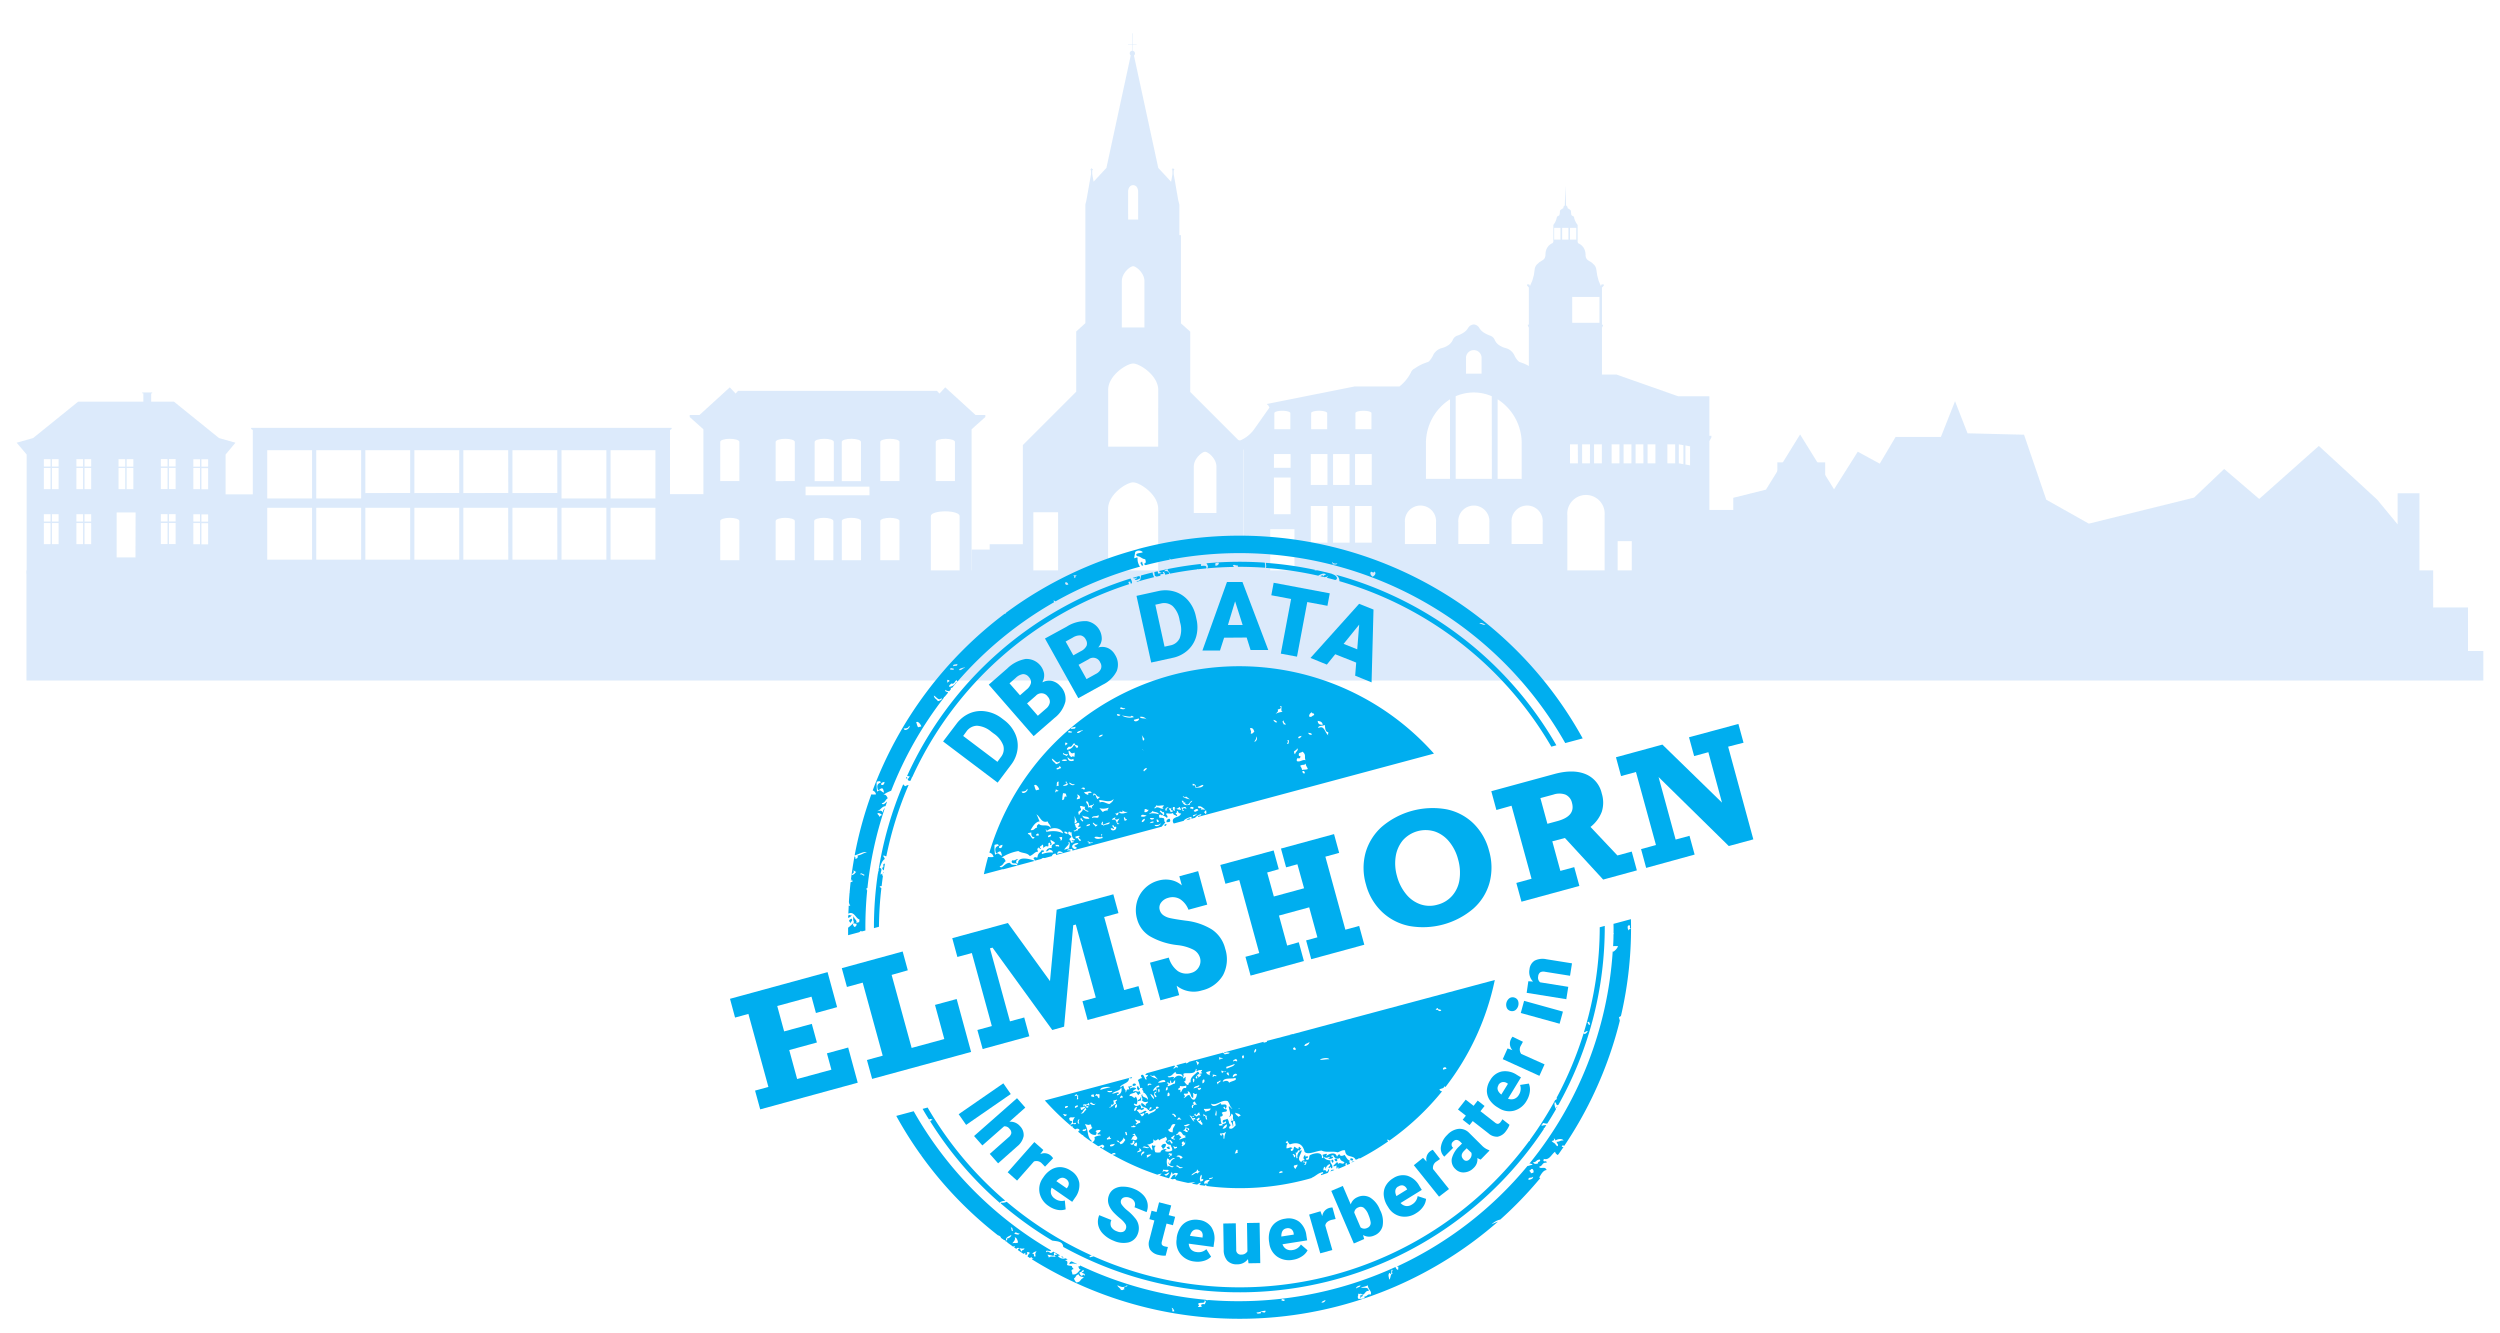 <svg xmlns="http://www.w3.org/2000/svg" viewBox="0 0 750 400"><defs><style>.cls-1{opacity:0.14;}.cls-2{fill:#0069e0;}.cls-3{fill:#00aeef;}</style></defs><g id="Ebene_2" data-name="Ebene 2"><g class="cls-1"><path class="cls-2" d="M373.07,165.73V133.59l-16-16V99.49L354.28,97V70.54h-.47c0-.26,0-9.15,0-9.15L353.46,60l-1.35-7.79V51.12c.1-.06.17-.13.17-.23s-.09-.18-.21-.21-.07-.3-.15-.3-.14.14-.14.3-.23.11-.23.21.07.17.18.23v1.13l-.4,2.28-3.85-4.15-7.3-33.73a.76.76,0,0,0,.32-.61.78.78,0,0,0-.72-.79V13.34H341v-.11h-1.22V10h-.14v3.21h-1.25v.11h1.25v1.91a.77.77,0,0,0-.72.79.74.74,0,0,0,.3.61l-7.29,33.73-3.85,4.15-.41-2.28V51.12c.11-.06.2-.13.2-.23s-.11-.18-.24-.21-.08-.3-.14-.3-.14.14-.15.3-.22.11-.22.21.07.17.19.23v1.13L325.94,60l-.33,1.35s0,8.89,0,9.15l0,26.44-2.75,2.51v18.07l-16,16v29.73h-9.95v8.77H310V153.67h7.43v18.42h15V152.65c0-4.39,5.57-7.94,7.51-7.94s7.51,3.55,7.51,7.94v19.44h30.68v-6.36ZM338.43,57.55c0-1.11.55-2,1.51-2s1.5.89,1.5,2v8.3h-3Zm-1.88,26.8c0-2.47,2.51-4.48,3.39-4.48s3.39,2,3.39,4.48V98.24h-6.78ZM347.45,134h-15V117c0-4.39,5.57-7.94,7.51-7.94s7.51,3.55,7.51,7.94Zm17.48,19.89h-6.79V140c0-2.48,2.52-4.47,3.39-4.47s3.4,2,3.4,4.47Z"/><path class="cls-2" d="M512.81,130.75V118.88h-9.37l-18.52-6.53h-4.33V98.28l.3-.57v-.3h-.3V86.26l.54-.57v-.37h-.64l-.23.47-.66-1.54-.43-1.62L478.92,81l-.07-.41-.13-.41-.19-.38-.25-.31-.77-.73-.9-.55-.23-.15-.23-.2-.18-.23-.14-.26-.09-.29-.07-.4,0-.4-.07-.68-.19-.64-.29-.6-.41-.53-.47-.43-.56-.33-.09,0-.09-.09-.07-.08-.06-.12-.07-.22,0-.21,0-.23V67.48a5.15,5.15,0,0,1-1.08-2.24.58.58,0,0,0-.43-.46.57.57,0,0,1-.4-.43,6.55,6.55,0,0,1-.1-.89.68.68,0,0,0-.3-.57l-.74-.47v-.36l-.43-.45-.18-6-.2,6-.42.45v.36l-.74.47a.67.67,0,0,0-.31.57,4.41,4.41,0,0,1-.1.89.58.58,0,0,1-.38.43.6.6,0,0,0-.45.46A5.13,5.13,0,0,1,466,67.48v4.78l0,.21-.06.22-.07.12-.07.08-.09.09-.1,0-.54.33-.49.43-.39.53-.3.6-.18.64-.07.68,0,.4-.09.4-.07.29-.14.26-.2.23-.2.2-.25.15-.89.55-.78.73-.24.31-.2.38-.13.41-.06.41-.24,1.67-.46,1.62L459,85.79l-.23-.47h-.64v.37l.53.57V97.41h-.3v.3l.3.57V109.8a14,14,0,0,0-2.61-1.14,1.2,1.2,0,0,1-.57-.34,6.33,6.33,0,0,1-1.13-1.66,4,4,0,0,0-2.6-2.22,6.46,6.46,0,0,1-2.17-1,3.51,3.51,0,0,1-1.16-1.47,2.3,2.3,0,0,0-1.43-1.3,8.38,8.38,0,0,1-2-1,4.13,4.13,0,0,1-1.23-1.33,2,2,0,0,0-1.64-1,2.1,2.1,0,0,0-1.66,1,4,4,0,0,1-1.21,1.33,8.08,8.08,0,0,1-2,1,2.28,2.28,0,0,0-1.42,1.3,3.54,3.54,0,0,1-1.17,1.47,6.24,6.24,0,0,1-2.16,1,4,4,0,0,0-2.61,2.22,6.3,6.3,0,0,1-1.12,1.66,1.24,1.24,0,0,1-.57.34,13.79,13.79,0,0,0-3.75,1.85,2.33,2.33,0,0,0-1.21,1.31,12.64,12.64,0,0,1-3.41,4.12H406.37l-26.27,5.25v.24h.28l.45.84-4.64,6.59a10,10,0,0,1-4.09,3.26h-1.3v.19l.51.18v.39h-.23v.1l.65.53v.19h.3l.46.2.64,1.19v38.25h7.93V158.76h7.28v14.58H470.2V154.51a5.61,5.61,0,1,1,11.19,0v18.83h3.91v-11h4.23v11h23.28v-41l.61-1.13v-.46ZM382.3,123.93c0-.38,1.06-.7,2.39-.7s2.41.32,2.41.7v4.83h-4.8v-4.83Zm4.88,30.32h-5v-11h5Zm0-13.92h-5v-4.12h5Zm6.17-16.4s0,0,0-.05c.1-.39,1.26-.68,2.59-.65s2.3.38,2.21.76v4.77h-4.81Zm4.89,38.86h-5v-11h5Zm0-17.31h-5v-9.27h5Zm6.63,17.31h-4.95v-11h4.95Zm0-17.31h-4.95v-9.27h4.95Zm1.76-21.55c0-.38,1.08-.7,2.42-.7s2.39.32,2.39.7v4.83h-4.81V124S406.63,124,406.63,123.93Zm4.89,38.86h-5v-11h5Zm0-17.31h-5v-9.27h5Zm19.29,17.73h-9.34v-6.56a4.68,4.68,0,1,1,9.34,0ZM435,143.66h-7.22V133.18A15.67,15.67,0,0,1,435,119.79Zm4.81-36.07a2.34,2.34,0,1,1,4.66,0v4.51h-4.66Zm7,55.62h-9.32v-6.56a4.67,4.67,0,1,1,9.32,0Zm.75-19.55H436.71V118.87a13.57,13.57,0,0,1,10.82,0Zm1.73-23.87a15.67,15.67,0,0,1,7.22,13.39v10.48h-7.22Zm13.52,43.42h-9.34v-6.56a4.68,4.68,0,1,1,9.34,0Zm5.33-91.32h-1.9V68.36h1.9Zm2.39,0h-1.89V68.36h1.89Zm9.31,17.19v7.76h-8.18V89.08ZM471,68.36h1.88v3.53H471ZM473.38,139H471V133.3h2.34Zm3.6,0h-2.35V133.3H477Zm3.58,0h-2.34V133.3h2.34Zm5.28,0h-2.35V133.3h2.35Zm3.59,0h-2.35V133.3h2.35Zm3.6,0h-2.35V133.3H493Zm3.6,0h-2.36V133.3h2.36Zm5.92,0h-2.34V133.3h2.34Zm2.47.25-1.37-.25V133.3l1.37.26Zm2,.36-1.39-.26v-5.71l1.39.26Z"/><path class="cls-2" d="M292.67,124.5l-9.1-8.3-1.73,1.87-.74-.8H221.41l-.73.8-1.74-1.87-9.1,8.3h-2.93v.61l4.11,3.68v43.37h68.24V154.78c0-.77,1.93-1.38,4.31-1.38s4.31.61,4.31,1.38v17.38h3.6V128.79l4.11-3.68v-.61Zm-40.14,8.06c0-.51,1.28-.92,2.87-.92s2.89.41,2.89.92v11.77h-5.76Zm-8.13,0c0-.51,1.29-.92,2.88-.92s2.87.41,2.87.92v11.77H244.4Zm-22.59,35.5h-5.74V156.28c0-.5,1.27-.93,2.87-.93s2.87.43,2.87.93Zm0-23.73h-5.74V132.56c0-.51,1.27-.92,2.87-.92s2.87.41,2.87.92Zm16.63,23.73H232.7V156.28c0-.5,1.28-.93,2.87-.93s2.87.43,2.87.93Zm0-23.73H232.7V132.56c0-.51,1.28-.92,2.87-.92s2.87.41,2.87.92ZM250,168.06h-5.74V156.28c0-.5,1.28-.93,2.88-.93s2.86.43,2.86.93Zm8.31,0h-5.76V156.28c0-.5,1.28-.93,2.87-.93s2.89.43,2.89.93Zm2.54-19.49H241.67V146h19.16Zm9,19.49h-5.76V156.28c0-.5,1.3-.93,2.88-.93s2.88.43,2.88.93Zm0-23.73h-5.76V132.56c0-.51,1.3-.92,2.88-.92s2.88.41,2.88.92Zm16.63,0h-5.76V132.56c0-.51,1.29-.92,2.88-.92s2.88.41,2.88.92Z"/><path class="cls-2" d="M201,148.24V129l.49-.31v-.32H75.33v.32l.51.31v19.29H64.6v23.92H212.17V148.24ZM93.62,167.91H80.17V152.35H93.62Zm0-18.38H80.17V135.06H93.62Zm14.72,18.38H94.88V152.35h13.46Zm0-18.38H94.88V135.06h13.46Zm14.71,18.38H109.6V152.35h13.45Zm0-20H109.6V135.06h13.45Zm14.72,20H124.31V152.35h13.46Zm0-20H124.31V135.06h13.46Zm14.71,20H139V152.35h13.45Zm0-20H139V135.06h13.45Zm14.71,20H153.74V152.35h13.45Zm0-20H153.74V135.06h13.45Zm14.72,20H168.45V152.35h13.46Zm0-18.38H168.45V135.06h13.46Zm14.72,18.38H183.17V152.35h13.46Zm0-18.38H183.17V135.06h13.46Z"/><path class="cls-2" d="M65.7,131.42,52.19,120.5H45.35V118h.31v-.26h-3V118H43v2.51H23.43L9.93,131.42,5,132.81l3,3.55v35.8H67.68v-35.8l2.95-3.55ZM38,137.74h2V140H38Zm0,2.67h2v6.33H38Zm-2.44-2.67h2V140h-2Zm0,2.67h2v6.33h-2Zm-20.4,22.84h-2v-6.33h2Zm0-6.78h-2v-2.2h2Zm0-9.73h-2v-6.33h2Zm0-6.78h-2v-2.22h2Zm2.42,23.29h-2v-6.33h2Zm0-6.78h-2v-2.2h2Zm0-9.73h-2v-6.33h2Zm0-6.78h-2v-2.22h2Zm7.34,23.29h-2v-6.33h2Zm0-6.78h-2v-2.2h2Zm0-9.73h-2v-6.33h2Zm0-6.78h-2v-2.22h2Zm2.43,23.29h-2v-6.33h2Zm0-6.78h-2v-2.2h2Zm0-9.73h-2v-6.33h2Zm0-6.78h-2v-2.22h2Zm13.29,27.27H35V153.74h5.68Zm9.62-4h-2v-6.33h2Zm0-6.78h-2v-2.2h2Zm0-9.73h-2v-6.33h2Zm0-6.78h-2v-2.22h2Zm2.43,23.29h-2v-6.33h2Zm0-6.78h-2v-2.2h2Zm0-9.73h-2v-6.33h2Zm0-6.78h-2v-2.22h2ZM60,163.25H58v-6.33h2Zm0-6.78H58v-2.2h2Zm0-9.73H58v-6.33h2ZM60,140H58v-2.22h2Zm2.43,23.29h-2v-6.33h2Zm0-6.78h-2v-2.2h2Zm0-9.73h-2v-6.33h2Zm0-6.78h-2v-2.22h2Z"/><rect class="cls-2" x="291.48" y="164.87" width="10.64" height="7.3"/><rect class="cls-2" x="533.2" y="138.71" width="14.35" height="33.47"/><polygon class="cls-2" points="719.29 147.97 719.29 157.32 713.18 149.91 695.65 133.78 677.76 149.68 667.25 140.69 658.22 149.28 626.65 157.09 613.88 149.91 607.21 130.41 590.26 129.99 586.51 120.36 582.27 131.08 568.68 131.08 563.92 139.1 557.33 135.51 550.21 146.79 540.03 130.33 529.79 146.89 519.98 149.34 519.98 152.98 497.3 152.98 497.3 140.54 494.89 142.65 494.89 191.07 725.84 191.07 725.84 147.97 719.29 147.97"/><polygon class="cls-2" points="740.4 195.29 740.4 182.24 729.95 182.24 729.95 171.11 7.94 171.11 7.94 204.15 745 204.15 745 195.29 740.4 195.29"/></g><polyline class="cls-3" points="388.4 339.33 380.93 348.92 370.54 330.27 381.98 316.63 399.37 322.44 400.68 340.6 396.83 342.95 388.4 339.33"/><polyline class="cls-3" points="359.88 232.41 352.4 242.01 342.01 223.35 353.45 209.72 370.84 215.52 372.16 233.68 368.31 236.03 359.88 232.41"/><path class="cls-3" d="M342.53,168.46c.08.31-.49.24-.46.52.44,0,.19,1.13.95.55C342.6,169.2,342.79,168.5,342.53,168.46ZM254.36,276.73V277a.56.56,0,0,1,0-.08A1.31,1.31,0,0,0,254.36,276.73Zm64.75,100.46-.65-.35C318.48,377.28,318.73,377.3,319.11,377.19Zm1.72,2.08a3.06,3.06,0,0,1,2.22,0s0-.06,0-.1l-1.53-.74A.77.77,0,0,0,320.83,379.27ZM254.68,276.41c.31-.09.25.49.53.46,0-.48.74-.53.26-1.28C255.05,275.77,254.72,276,254.68,276.41ZM408,388.68c.37.36-.3.83.2.75-.25-.57.91-.32.55-.95ZM255.55,274.37c-.45.65-.87-.32-1.13.3.12,0,.23,0,.24.13a.65.65,0,0,0-.25.12c0,.14,0,.27,0,.41A1.36,1.36,0,0,0,255.55,274.37ZM484.06,280l.11,0-.12.34q0,1.75-.12,3.51a9.09,9.09,0,0,1,1.48,0A3.38,3.38,0,0,1,484,285.5a.36.36,0,0,1-.19-.05,112.46,112.46,0,0,1-25,63.64,1.07,1.07,0,0,1,1,.39c-.75,0-1,.28-1.57.32a111.58,111.58,0,0,1-39.09,30.13c.05.15.14.23.39,0-.12.3,0,.74-.12,1-.4,0-.61-.41-.78-.83A113.1,113.1,0,0,1,362.55,390a.89.89,0,0,1-.81-.07A112,112,0,0,1,324,379.63a1.38,1.38,0,0,1,0,.2l-.56.15c.26.28.26,1,.81.78-.81.77-1.3,1.87-2.61,1.51.27-.51-.79-1.3.4-1.52-.05-.47-.45-.31-.44-.88-.47-.21-1.09-.13-1.52-.4.21-.5.31-1.4-.53-1.26.24-.31.53-.27.73-.41l-.6-.31a2.08,2.08,0,0,1-2.32-.71l.67-.18c-.67-.36-1.32-.73-2-1.1-.2.16-.51.27-.73.42-.57-.16-.9-.75-1.47-.21-.21-1.19,1.56.18,1.42-.66a112.11,112.11,0,0,1-41.14-41.68l-5.23,1.4a115.2,115.2,0,0,0,7.37,11.71l.17-.14a1.2,1.2,0,0,0-.11.23,116.31,116.31,0,0,0,23.05,24l0,0c.59.21.86.41.93.79l1,.71.3-.08a.55.55,0,0,0,.05.35l.16.11c.16.05.36,0,.41.31l1.7,1.22.59-.15c0,.09-.15.24-.27.38l.67.46c.51-.77,1.16.2,2.39-.18.15.56-.9.43-.74,1-.36-.11-.42-.74-.68-1-.31.05-.43.3-.54.51.58.4,1.16.79,1.75,1.17a3,3,0,0,1,.56-.34.89.89,0,0,0,0,.61c.52,0,.66-.25.41-.71.56-.32.66.14,1,.12a1.93,1.93,0,0,0-.77,1.1l.69.45a1.62,1.62,0,0,1,.62-.28c-.18.4-.06.47.48.27a1.58,1.58,0,0,1-.52.39c1.17.73,2.36,1.45,3.57,2.14a117.66,117.66,0,0,0,136.27-13.43c-.58.23-1.17.44-1.94.82a5.5,5.5,0,0,1,2.65-1.45,116.67,116.67,0,0,0,12-12.45.49.49,0,0,1-.33-.19c.52-.84,1.17-2.17,2.22-2.2-.48-1.33-1.82-.09-2.27-1,1.33-.35.71-1.29,2.28-1.21,0-.88-.95,0-1-.74.18-.05.09-.27.09-.42,1.72.56,2.33-1.4,3.45-2.14.07.62.46.67.68,1l.31-.21c.51-.72,1-1.45,1.52-2.18a.53.53,0,0,0-.46,0c-.12-.57.32-.53.7-.38,1.5-2.23,2.92-4.51,4.28-6.85a118.32,118.32,0,0,0,12.38-30.7c-.1-.33-.16-.71-.27-1,.25-.17.44-.29.6-.38a115.82,115.82,0,0,0,3-29.06l-5.24,1.41C484.08,278.08,484.08,279,484.06,280ZM303.9,369.33c-.74-.06-.22-.6-.67-1C303.86,368,303.69,369,303.9,369.33Zm-1.61,2.24c-.48-.6.25.75-.46.53-.18-1,.89-1.18,1.57-1.63C303.37,371,302.87,371.32,302.29,371.57Zm3.13,1.18c-.73.35-1,0-1.74.26.47-.62,1.05-1.12.73-1.8C305,371.26,305.25,371.94,305.42,372.75Zm-1.08-2.53c.16-1.07.92,0,1.55-.21C305.61,370.74,304.78,370.12,304.34,370.22Zm6.24,6.77c-.79,0,0-1-.82-.79-.24-.1.74-.93,1.22-.72C310.22,376.23,310.86,376.48,310.58,377Zm5.74-.33a.55.55,0,0,0,.47.27c-.33.32-1.88-.42-2.25.61.28-.45-.12-.71-.3-1.13a10,10,0,0,1,1.7.35c.32-.13.34-.44.18-.85.64-.39.48.62,1.08.31C317,376.7,316.71,376.21,316.32,376.66Zm6.58,8.08a3.17,3.17,0,0,1-.72-1.21c.66-.3.45-1.11,1.48-1.2.17.89,1.09.5,1.48,1C323.82,383.82,324.46,384.56,322.9,384.74Zm2.47-2.06c-.19,0-.21-.2-.29-.33a1.08,1.08,0,0,1-.7.39c-.37-.42-.56-.46-.49-1.08.89,0,.69-.87,1.26-.53,0,.34-.21.51-.65.57C324.78,382.08,325.72,382,325.37,382.68Zm12.15,3.37c-.31.13-.34.44-.17.85-.43-.26-.49.37-1,.06a.19.19,0,0,0-.1,0,.44.44,0,0,1,0,.2.2.2,0,0,1,0-.2c-.07-.45-.94-.9-1.05-1.33.5,0,1.55,1.06,2.83,0C338.67,385.71,337.77,386.05,337.52,386.05Zm14.26,7.44c-.17-.71.06-.59-.3-1.13.48,0,.6.6.86,1Zm9.66-2.19c-.44-.18-1.61,0-.84.63a1.66,1.66,0,0,1-1.17.11c-.08-.15,0-.2.14-.24.47-.32-.41-.43,0-.8.73-.39,2,.24,1.78-.88C362.1,390.34,361.57,390.81,361.44,391.3ZM378.25,394c-.49,0-1.13.31-1.28-.26,1.07,0,1.52-.49,2.68-.52C379.7,394.51,378.06,392.92,378.25,394Zm6.2-3.87c0-.69.53-.28.94-.25C385.42,390.59,384.86,390.18,384.45,390.16Zm12,.6c.21-.36.74-.53,1.21-.73A1,1,0,0,1,396.47,390.76Zm11.68-5.14c.06.61-1,.57-1.35,1C406.87,386,407.4,385.76,408.15,385.62Zm3,2.82c-.93-.45-1.17,1.05-1.93.31.8.74-.76,1.12-1.77.88-.28-.93.18-.83,0-1.41.3-.28.78.39.75-.2,1.16,1.31,1.27-1.07,2.44-.66-.1-1.55-1.63-.65-2.33-1.18a5.15,5.15,0,0,0,2.07-.56C410.42,387,411.81,387.43,411.12,388.44Zm6.72-6.42c-.91.31-.49,1.4-1.1,1.9-.08-1-.44-1.28.06-2,.22,0,.23.34.48.28.23-.35,0-1,.26-1.28C418.15,381.15,417.18,381.57,417.84,382Zm40.73-28c-.24-1.08.95-.39,1.35-1C460,353.7,459.21,353.81,458.57,354Zm1.43-2.19-.75.2c0-.57-.4-.42-.44-.89.47,0,.31-.45.88-.44A1,1,0,0,1,460,351.83Zm1.46-2.81c-.75.28-1.33.29-1.52-.39.92.24.83-.71,2-.74C462.42,348.63,461.12,348.36,461.46,349Zm5.49-6.49c.09.6.67.78.35,1.31-.3.24-.57-.63-.64-.37a.41.41,0,0,1,0,.15.49.49,0,0,1,0-.15c0-.45-.69-.52-1.17-1.15.5-.08.95-.19.6-.77.28.06.45.31.57.65.53-.5,2-.72,2.4,0C468.16,342,467.84,342.59,467,342.53Zm21.79-64.93c.6.14-.12.85.44.89.05.4-.82.27-.6.76C488.51,279.25,487.89,277.59,488.74,277.6Zm-230.48,1.66a1.26,1.26,0,0,0,.26.21l1.09-.29a112.42,112.42,0,0,1,.54-12.07l-.11,0-.15-.56a1.73,1.73,0,0,1,.33-.1,111.68,111.68,0,0,1,5.25-24.08c-.31.45-.73.83-.6,1.54-.38-1-1.05-.6-1.75-.54,1.13-.35,1.39-1.42,2.52-1.49l.48-1.38c-.7.54-1.16,1.21-1.62.5,1.11-.2,1.07-1.08,1.81-1.49-.27-.63-.58-1.21-1.29-1.07a11,11,0,0,1,2.32-1.18,112.57,112.57,0,0,1,15.88-28l-.09,0c0-.08.12-.15.27-.21l1-1.2c-.15-.52-.88,0-.84-.9a1.63,1.63,0,0,0,1.23.42l.47-.58-.06-.48a.55.55,0,0,1,.35.14c.48-.58,1-1.16,1.46-1.73a.31.31,0,0,0-.24,0,2.39,2.39,0,0,1-2,1.36c-.18-.53.4-.62.54-1,1.12.34,1-.74,1.73-1.06a.56.56,0,0,0,.19.49,111.71,111.71,0,0,1,29-23.82,3.13,3.13,0,0,1-.2-.52,1.19,1.19,0,0,1,.61.28A112.82,112.82,0,0,1,342,170a4,4,0,0,1-.73-2.6c-.08-.41-.69.1-1,.07.05-.66.21-1.26.3-1.89a1.69,1.69,0,0,1,2.21,0c.34.42-2.75.14-1.67,1.25,1.2.13,1.22.75,2.46.95.18.63.34,1.25-.44,1.33a1.16,1.16,0,0,0,.57.43c2.43-.64,4.87-1.18,7.3-1.65a2.52,2.52,0,0,1-.27-.42,1.45,1.45,0,0,0,.55.37,112.28,112.28,0,0,1,118.29,55.08l5.24-1.4A117.56,117.56,0,0,0,341.44,164.7l-.2.06-.09.05v0a117.38,117.38,0,0,0-39.32,19c-.09.28-.25.34-.44.32a118.23,118.23,0,0,0-39.59,53,1.53,1.53,0,0,1,1,1.18,5.27,5.27,0,0,1-1.41,0,116.68,116.68,0,0,0-5,18.32c1.28-.35,2.8-1.32,3.66-.92-1.15.19-1.59.78-2.77.94.13.55,0,.95-.73,1a.54.54,0,0,0-.2-.75h0q-.67,3.66-1.11,7.35c.19,0,.32-.15.15-.46.27,0,.28.43.39.7a2.67,2.67,0,0,0-.6.18c-.11,1-.2,2-.29,3l.14.07-.15,0c-.08.88-.14,1.77-.2,2.65a1.88,1.88,0,0,0,.42,1.31,1.12,1.12,0,0,1-.5,0c0,.8-.07,1.61-.1,2.41,1.73-.9,2.23,1.46,3.31,1.71.11.33-.13.46,0,.8l-.94.25c.41-.79-.62-1-.74-2a2,2,0,0,0,.08,1.79,11.64,11.64,0,0,1-1.78,1.66v1.57l0,0,0,0c0,.23,0,.45,0,.67l3.35-.9A4.45,4.45,0,0,0,258.26,279.26Zm187.43-91.82c-.82.23-1.17-.35-1.89-.3C444.22,186.52,445.23,187.22,445.69,187.44Zm-34.4-15.9c.23,0,.91.56,1-.07.76.45.05,1.4-.58,1.57C411.27,172.57,410.87,172.07,411.29,171.54Zm-11.64-2.91c.19,0,.21.19.29.32a1.58,1.58,0,0,0,1.23.07c-.09.57-1,.26-1.32.36Zm-76.55,3.83c0,.18-.19.2-.32.28a1.38,1.38,0,0,0-.23.67c-.47.27-.1-.92-.57-.65C321.9,172.39,322.66,172.81,323.1,172.46Zm-3.59,2.36c.6-.29.77.13,1,.55C319.9,175.62,319.58,175.43,319.51,174.82ZM289.2,200.43c-.66.27-.78.73-1.45.59C287.51,200.39,290.49,200,289.2,200.43Zm-2-1.28c.06.86-.44.48-1.21.72C285.69,199.2,286.85,199.4,287.24,199.15Zm-1,1.47c-.05.58-.81.17-1.12.31C284.93,200,285.92,200.69,286.23,200.62ZM284.12,204c.29-.13.37.09.62,0l.1.37c-.35.07-.34.34-.7.39A1.11,1.11,0,0,0,284.12,204Zm-4,4.68c.7.18,1.43,1.73,2.23.81.65.24-.46.78-1,.87C281.05,209.69,280.31,209.68,280.15,208.68Zm-3.75,9.25-.94.25c-.35-.5-.42-1.3-.59-1.45C275.32,216.15,276.17,217.22,276.4,217.93Zm-3.68-.22c.78.34-1.23,2.08-1.59.83C272,218.54,272.58,218.44,272.72,217.71Zm-7.34,16.84c0,.52-.33,1.22-1,.86C264.23,234.84,264.82,234.7,265.38,234.55Zm-2.4,0c.56-.16,1.2-.44,1.27.26-1.12.26-1.2,1.11-.81,2.23.62-.07.57-.52,1.26-.54.33.17.41.76.54,1.26-.84-.08-1-1.25-2.07-.25A13.87,13.87,0,0,1,263,234.59Zm.29,9.37a1.54,1.54,0,0,1,1.38.63c-.57,0-.41.4-.89.44C263.75,244.42,263.29,244.57,263.27,244Zm-3.88,18.52c-.22.73-.69-.42-1.22-.07C258,261.54,259.11,262.4,259.39,262.48ZM256,261.17c.4,0,.5.41.9.36-.41.35-.55.85-1.35,1C255.53,261.94,256.49,262,256,261.17Zm.52,16.95c-.37-.09-.57-.48-.68-1,.49-.3.56.14,1-.06C257.25,277.67,256.63,277.74,256.55,278.12Z"/><path class="cls-3" d="M341,174.37a1.34,1.34,0,0,1,.07.18c.93-.27,1.85-.54,2.79-.79s1.59-.42,2.38-.61a4.1,4.1,0,0,1-.47-1.42c-.77.19-1.53.38-2.29.59-.4.1-.8.22-1.19.33C342.16,173.25,342.5,174.27,341,174.37Zm18.1-3.55a.31.31,0,0,0,0-.1.67.67,0,0,1,.24.07q1.27-.15,2.55-.27c.26-1-.82-.81-1.62-.7.09-.19.16-.6-.15-.57,0,0,0,0,0-.05q-4.93.53-9.88,1.53c.05.54.6,1,.81,1.36Q355.1,171.3,359.11,170.82Zm-18.2,2.37c.47.59-.61.28-.42.71.7.21,1-.21,1.69-.44a1.53,1.53,0,0,1-.32-.69l-2,.59A.77.77,0,0,0,340.91,173.19Zm7.24-.48c0-.16-.11-.32,0-.37.42-.29,1.43.21.61-.75.51-.15.68.31.81.82l1.22-.26a1,1,0,0,0-1.47-.71c.12-.54.5-.32.85-.69l-2.51.55c.25.11.27.61.72.38.14.4-.65.26-.89.43l-.19-.73-1,.24a8.77,8.77,0,0,0,.19,1.16c.07,0,.27.12.51.21Zm-75.31,60.06c.09.53-.46.69-.51,1.13.26.44.54.35.84.31l.42-1,0-.07.09,0a107.89,107.89,0,0,1,65.11-57.9,2.16,2.16,0,0,1-.28-.65l.57-.15c0,.22.11.44.16.65l.36-.11a2.27,2.27,0,0,0-.45-1.42,109.32,109.32,0,0,0-67,59.19C272.34,232.8,272.47,233,272.84,232.77Zm129-58.42A108.52,108.52,0,0,1,465.4,224l1.51-.41a109.76,109.76,0,0,0-66.23-51.19A2.08,2.08,0,0,1,401.82,174.35Zm-39.73-3.84q4.07-.37,8.1-.43a3.26,3.26,0,0,1-.35-.51c.66-.31.83.22,1.42,0l.12.47q4.1,0,8.14.28a3.49,3.49,0,0,0-.12-1.53,108.7,108.7,0,0,0-17.48.2C362.36,169.59,362.58,170.2,362.09,170.51Zm2.57-1.62c.65.06.48-.18,1,0-.06.44-.29.78-1,.85C364.49,169.32,364.67,169.16,364.66,168.89ZM301.59,360.21a107.72,107.72,0,0,1-23.3-27.95l-1.51.4c.63,1.11,1.29,2.2,2,3.29.06-.48.56-.14.93-.11,0,.28-.54.21-.46.52-.18,0-.22-.22-.37-.26A109.07,109.07,0,0,0,300,360.91C300,360.46,300.85,360.31,301.59,360.21ZM467,332.36l.21-.37c-.14.05-.27.11-.3.23A.85.85,0,0,0,467,332.36ZM395.47,172.71c.72-.41,1.76-1,2.36-.31-.44,0-.69.22-.65.57-.35-.59-.63-.34-1.08-.11.43.1.86.19,1.28.3.39-.1.81-.06,1.11-.53a2.27,2.27,0,0,1-.45.7c.86.21,1.7.44,2.55.67.19-.1.52-.14.5-.64-.3-.83-1-.94-1.62-1.25-1.4-.37-2.8-.7-4.21-1a7.84,7.84,0,0,0-1,0l.32-.14a109.71,109.71,0,0,0-14.85-2.12c.07.6.26,1.22,0,1.52A107.4,107.4,0,0,1,395.47,172.71Zm79.69,137c.6-.08.79-.55,1.16-.32-.18.35-.92,1.17-1.23.58A109.4,109.4,0,0,1,467,329.29a.23.23,0,0,1,0,.11c.15.38-.15.5-.45.62A109,109,0,0,1,459,341.94a.41.41,0,0,1-.31.43,107.86,107.86,0,0,1-130.6,34.54l-1.12.29c-.3-.47.22-.45.56-.54A109.3,109.3,0,0,1,302,360.53a2.9,2.9,0,0,1-1.64.27c-.12,0-.12.14-.11.25a109.73,109.73,0,0,0,15.42,11.13c1.38.22,3.18.15,3.3,1.9A109.55,109.55,0,0,0,463.2,338.63a.53.53,0,0,0-.21,0,1.27,1.27,0,0,1,.34-.23l.56-.86a3.53,3.53,0,0,0-1.33.2c-.39-.55.57-.3.19-.85.58,0,1,.31,1.47.13q1.35-2.12,2.6-4.3a2.94,2.94,0,0,1-.44-2c.66-.23.31,1.25,1.16.71a109.5,109.5,0,0,0,13.89-53.66l-1.51.41A107.28,107.28,0,0,1,475.16,309.69Zm1.85-2.3c-.55.22-.55-.51-.81-.79C476.77,306.36,476.91,306.84,477,307.39Zm-212.6-40.92a1,1,0,0,0-.44-.35c-.18-.31.26-.26.52-.32.12-1,.25-2.08.4-3.12l-.19,0c-.07-.87.15-.75-.48-.28-.18-.8.77-1.7-.34-2.11.47-.9.63-2,1.54-2.6-.06-.62-.6-.63-.29-1.13a1.41,1.41,0,0,0,.77.31,108.29,108.29,0,0,1,6.69-21.4,2.47,2.47,0,0,0-1,.38,1.83,1.83,0,0,1-.62-.59,109.72,109.72,0,0,0-7.43,25.92l.12-.05c0,.12-.08.19-.16.27s-.05.33-.07.5a.3.3,0,0,0,0,.08h-.06a109.44,109.44,0,0,0-1.19,16.44l1.51-.41A106.34,106.34,0,0,1,264.41,266.47ZM265,262l.06-.43C264.86,261.69,264.91,261.85,265,262Zm.48-2.92-.29.08c-.51.17.21,1.07-.51,1.13a.84.84,0,0,0,.45.82C265.24,260.46,265.36,259.79,265.48,259.11Zm6.49-26c-.07.15-.13.3-.19.44h.45A.87.87,0,0,0,272,233.1Z"/><path class="cls-3" d="M342.16,329.16c.12.65-.89.65-.88,1.24l1.13-.3C342,329.7,342.75,329.17,342.16,329.16Zm14.89-83.39a.27.27,0,0,0,.09-.21c-.42-.19-.84.18-1.22.51Zm-17.21,80c.61,0,.39,0,.94-.25C340.76,324.71,339.45,325.06,339.84,325.76Zm9.26,18.82c.32-.39.78-.71.64-1.37a1.07,1.07,0,0,0-1.4.77C348.74,343.93,348.61,344.8,349.1,344.58Zm52,3.74c.28-.45-.13-.93-.76-.6C400.47,348.23,400.67,348.51,401.15,348.32Zm-2,3.11c.41-.15.82-.29,1.22-.45a1.36,1.36,0,0,0-.87,0A2.9,2.9,0,0,1,399.11,351.43Zm.78-2.57c.16-.51.3-.45-.06-1l-.38.11c.05.18-.09.26-.08.42C399.68,348.32,399.61,348.89,399.89,348.86Zm-11.76-38.65a1.1,1.1,0,0,1-.37,0l-.91.25a.79.79,0,0,0,0,.09.35.35,0,0,1-.23,0L380,312.29a.25.25,0,0,1,.08.27l-.93.25a.25.25,0,0,1-.07-.27l-11.82,3.17.07.27c.75-.44.77-.2,1.55-.22,0,.46-1,.36-1.45.59-.09-.2-.37-.38-.55-.54l-8.65,2.32.05.07-.11-.06-1.4.38a3.09,3.09,0,0,1-.88.52.43.43,0,0,1-.06-.27l-2.15.57.1.07h-.33l-.63.17c.31.06.51.29.6.73-.74-.27-.68-.12-1.31.35-.16-.67.69-.4.2-1L343.9,322c0,.12,0,.24-.35.39.12.34.66-.06.85.17,0,.31-1.13.81-.31,1.09-.65.92-.72-1.49-1.53-1.2-.55.29-.11.57.06,1-.63,0-.83.36-1.26.54a7.24,7.24,0,0,1,.66,2.44c-.5.21-.37-.66-.77-.6a.94.94,0,0,0,.35,1.31c.24-.29.23-.72.79-.82.05.19.27.09.43.09-.46.78.38.57.16,1.37.41-.12,1.58,1.38,1.4,2.23-.35-1-1.88-.65-1.67-1.76-.73.39.33,1.12-.12,1.84a1.32,1.32,0,0,0,1.71.35c.3.7-1,.49-.45,1.32-.58-.1-.8-.81-1.43-.82-.42,1.47,1.67,1,2,2.09.77,0,.08-.91,1-.87.2.59-.55.64-.74,1,.4.66,1.43-.37,2.07-.55.08,1.05-1.63,1.07-2.14,1.78-.15-.2-.17-.81-1.09-.31-.17-.42.49-.36.41-.72-.61-.45-1.07.53-1.87.51,0,.72.81.06,1.23.07.06.51-.33.76-.74,1a9.11,9.11,0,0,0-1.49-1.81c.19-.29,1.24-.53,1.41,0,.06-.33.93-.2.6-.76-.16-.38-.43.41-.8,0,.34-.5-.46-.67-.11-1.17-.64.56-1.41.93-2,.12.13-.71.75.44.94-.25a2.42,2.42,0,0,0-.37-2.11c-.6,1.08-.79-.46-1.84-.11-.21-.92,1.43-.76,1.87-1.3a6.44,6.44,0,0,1,.67,1c.36-.21.47-.7.89-.44a1.23,1.23,0,0,1-.44-.88c-.51.74-1-.31-1.92.31-.18-.63.76-.61.92-1.05a1.57,1.57,0,0,0-1.79.08c-.47-.59.61-.29.41-.72s-.42.41-.8,0c-.41.07.1.68.07,1-1.14-.17-.54.49-1.16.92.37-.94-.41-.72-.56-2.06-.61,0-.46.47-1.07.48.49-1.13,2.86-1.2,2.68-2.72.33-.12.46.12.8,0a.59.59,0,0,0,.17-.33l-26.18,7a78.32,78.32,0,0,0,8.12,7.87.37.37,0,0,0,0-.31.58.58,0,0,1,.19.46c.26.22.52.44.79.65.49-.25.9-.4,1.4.27a.53.53,0,0,0-.46.49c.41.33.83.64,1.24,1l.19-.11a.66.66,0,0,0,.12.34c.75.56,1.51,1.11,2.27,1.64a1.92,1.92,0,0,0,.32-.09c-1.71-1.29-.92-3.26-2.16-5.05.59-.1.83.4,1.6,0,.41,0,.24,1.06.68,1-.3.4-1,.57-1.11,1.1a2,2,0,0,0,2.09,1.05c.2-.12.43-1-.06-1,.05-.43,1.25-.55,1.5-.4,0,.55-.59.72-.93,1.05.07.62.95-.18.95.55a4,4,0,0,0-1.87.5,1.14,1.14,0,0,1-.64,1.53l1.79,1.19a4.18,4.18,0,0,0,1.24-.55c.1.38.57.1.57.65-.14.13-.29.26-.27.48-.48.19-.34-.69-.9-.36-.1,0-.13.07-.14.1,1.14.72,2.31,1.42,3.49,2.08.38-.38,1.08-.62,1.25,0a4.35,4.35,0,0,1-1,.14,78.47,78.47,0,0,0,13.49,6,6.31,6.31,0,0,1,1.32-.35,2.76,2.76,0,0,1-.71.55c1,.32,1.92.61,2.89.88a9,9,0,0,0,.74-1.81c.27,0,.28.43.39.7.4-.55.82-.57,1.5-.4.05.45-.47.57-.55.95-.23.56-.11-.31-.15-.56-1,.09-.94.76-1.52,1.24.26.08.53.14.79.21a.66.66,0,0,1,1,.25c1.16.29,2.34.57,3.52.81.76-.09,1.55-.16,2.25-.31-.42.21-.78.38-1.12.52.55.11,1.09.21,1.64.3.15-.23.4-.29.95-.61.08.36-.12.55-.39.7l1.67.24c.14-.09.29-.17.28-.35.26.07.25.23.18.42a77.91,77.91,0,0,0,30.28-2c.46-.12.91-.26,1.36-.39l0-.08c1.26-.49,1.78-1.4,3.36-1.7.36.62-.77.39-.55.93l2-.67a2.15,2.15,0,0,0,.42-1c-.39-.45-.23.7-.84.63-.08-.51-.43-.54-.9-.36,0-.48,0-.94.5-1.14l.2.75a1.82,1.82,0,0,1,1.2-1.53c.43.68-.43.6-.32,1.09.21.29.47,0,.33-.29.36-.07.3.59.71.42.44-1.13-.94-1.51-.41-2.3-.83-.13-1.68-.21-2.09-1.05.78.27.71.37,1.79-.08,0,.34-.21.51-.65.58.61.14,1.52.06,1.68-.45a1.31,1.31,0,0,0-.66-.23c0-.27.43-.28.7-.39a1.31,1.31,0,0,0,2,.86c.12,1.07,1,.84,1.39,1.44-.23,0-.32.13-.33.29-.8,0-1.25-.55-1.73.26a.54.54,0,0,0-.2-.75c-.39.36-.77.72-1.12,1.1.08.42.69-.09,1-.06a1.25,1.25,0,0,0,.07,1c.15-.18.07-.49.46-.53a.79.79,0,0,0,0,.48c.74-.3,1.48-.61,2.2-.94-.15-.34-.17-.61.28-.8.08.47-.17.68.41.49l.59-.26c-.05-.34-.43-.57,0-.91-.82-.14-1.14-1.14-1.68-1.76-.21.28-1.42.63-1.46-.21-.48.15-.57.52-.79.81-.31-1.61-2.43-1-3.25-.13,0-.27.25-.39.22-.67s-.82.14-1.17.12c-.4.28.71.93-.31,1.09.28-2.2-2.62-1.46-3.65-.84-.3.5.1,1.55-1.06,1.29-.36-.63.8-.38.55-.95-.48-.21-1.09.43-.76-.6-.59.49-.89,1.24-.16,1.65-.5.14-1.13.19-1,.68-1.81-.88.15-2.72,0-3.63-1,.35-1.53,1.76-1.19,2.33-.59.52-.32-.77-.64-1.64.88.36.37-1,1.26-.54.16-.17.08-.48.47-.52-.17-.25-.41-.4-.58-.65a.52.52,0,0,0-.22.66,2.75,2.75,0,0,1-1.19-.69c-.52.34-.08,1.23-1.06,1.29-.25-.45-.11-.69.41-.71-.5-.83-1.12.05-1.84-.11.12-.46-.05-1.08.45-1.33-.32-.22-.73-.3-1-.66L381.81,347l-.07-10.88-10.26-3.63L381.81,329l.29-10.87,6.45,8.75L399,323.8l-6.33,8.84,6.16,9-10.37-3.29-2.66,3.46c.46.38.69,1.15,1.16,1.51,2.4-.85,3.88-.12,4.42,2.23,1,1.1,3.47-.33,5.13-.37,1.29.69,3.35.06,4.76.53.81-.25,1.43-.79,2.25-.6.16,2.47,2.46,1.23,3.15,2.77.73,0,.92-.59,1.32-.35,0,0,0,0,0,0a75.9,75.9,0,0,0,8.47-5.12.93.93,0,0,1-.32-.5.71.71,0,0,1,.67.27,78.24,78.24,0,0,0,15.81-14.78,1.08,1.08,0,0,1-.81-.54c.64-.44,1.26-.19,1.53-1,.19.11.26.21.26.3A78.62,78.62,0,0,0,448.44,294l-60.38,16.18Zm-68.76,24.66c-.07-.35-.34-.34-.39-.7.38,0,.58.27,1,.12C320.06,334.63,319.81,334.8,319.37,334.87Zm1-3.08c.08.42-.36.53-.84.62C319.4,331.74,319.88,331.8,320.35,331.79Zm2.45,5.37c-.57.25-.76-.16-1.37.17-.17,0-.15.12-.13.23-.53-.1.41-.69.31-1.08s-.6-.07-.72-.42l-.15-.56c.36-.59,1-.06,1.69-.45-.2.57-.72,1-.54,1.75S322.61,336.27,322.8,337.16Zm.22-8.9a.53.53,0,0,0,.53.46c-.48.53.37.84-.5,1.14,0-.52.52-1.55-.68-1C322.43,328.55,322.68,328.38,323,328.26Zm.29,3.34c.23.55-.5.55-.78.81C322.28,331.85,322.77,331.7,323.31,331.6Zm.47,5.5c-.86.08-.44-1.63.08-1.23C323.59,336.14,323.51,336.52,323.78,337.1Zm1,2.15c0-.68.57-.17,1-.68C326.14,339.24,325.12,339.46,324.76,339.25Zm1.12-6.33c-.73.33-.7,1.35-1.73,1.06.82-.26.69-1.08,1.44-1.38-.42-.49-.66.44-1.31.35l-.2-.75a1.37,1.37,0,0,0,1.12-.3C325.42,332.26,325.81,332.31,325.88,332.92Zm-.11-1.18c0,.47.82-.33.71.42-.94.61-.64-.91-1.52-.4-.3-1,1.32.05,1.4-.78.67-.12.12.51.53.46C326.57,331.94,326.44,331.14,325.77,331.74Zm66.15,16.64c0,.49-.13,1.33-.73,1,.68-.49.36-.72-.39-.7C390.83,348.13,391.46,348.79,391.92,348.38Zm-3.32-1.92c-.16.23.12.71-.42.72-.09-.3-.1-.74-.38-.7C387.83,345.85,388.35,346.56,388.6,346.46Zm.56,2.87c.21.65-.47.78-.45,1.32-.32-.08-.53-.36-.62-.84C388.48,349.34,388.67,349.74,389.16,349.33Zm-4.38,2.38-.94.25C383.4,351.46,384.91,351.05,384.78,351.71ZM368.12,321.8l.38-.1.25.94C368.45,322.66,367.73,322.07,368.12,321.8ZM365.64,317c.24.5,1,.13,1.19.69-.13,0-.85-.28-.75.2C365.68,318.07,365.81,317.29,365.64,317Zm1.95,4.3c.8.22-1.06.21-.83.63-.27,0-.28-.43-.39-.7C366.89,321.09,366.91,321.8,367.59,321.34Zm-3.88,1.24c0-.29,1.1-.1,1.27.26-.3.21-.92-.34-.93.25C363.38,323.25,364.28,322.37,363.71,322.58Zm2.43,1.56c.19.65-.87.56-.69,1.19-.27,0-.28-.43-.39-.7C365.67,324.61,365.69,324.26,366.14,324.14Zm-3-2.82c0,.64-.55.86,0,1.41-.42-.35-1.13-.23-1.28-1.06Zm-3.53-2.67c.29.54-.42.5-.13,1-.4-.13-.4-.94-.72-1.22C359.26,318.2,359.26,318.75,359.64,318.65Zm-6.88,2.85c-.35,1.49,2.05-.05,2.06,1.66-1.52-1.06-2.17.15-2.87.56,0-.21.34-.22.28-.47-.42-.47-1.64.45-1.89-.3C351.76,322.86,351.69,322.13,352.76,321.5Zm3.46,18.16c-.58.1-.72-.58-1.32-.45.31-.31.8-.19.74-1,.4.22,1.44.17,1.05.93-.36.06-.29-.61-.58-.65a.55.55,0,0,0-.27.47C356.14,339.15,356.5,339.18,356.22,339.66Zm-3-3.62c.09-.32.13-.67.6-.76.18.25.41.39.58.64S353.83,335.52,353.24,336Zm2,1.47c.68.22,1.11-.53,1.78-.08C356.71,337.46,355.44,338.44,355.25,337.51Zm-1-9.78c-.25-.56.29-1-.57-.65-.56-.79.81-.48.26-1.27a3.09,3.09,0,0,0,2-.13c.11.33-.13.46,0,.8C354.7,326.12,354.68,327.2,354.23,327.73Zm-4.14-2.7c.1-.59.81,0,1,.12-.11-1.12.25-1.36.33-.29.85.24.47-.51,1.21-.73-.13.3,0,.74-.13,1-.49-.08-1.44.75-2.2.79C350.26,325.49,350.92,325.07,350.09,325Zm2.45,16.62c0,.56-.71,0-1,.07l-.15-.56c.61,0,.46-.48,1.07-.49C352.34,341.21,351.44,341.65,352.54,341.65Zm-1.31.36c.29.58.76.66.48,1.07-.58.22-.45-1.3-1.32-.45C350,342.05,350.89,342.18,351.23,342Zm-4.3-9.3-.16-.57c.48-.18.83-.14.91.37C347.22,332.29,347.44,332.59,346.93,332.71ZM353,344c.47.59-.6.29-.41.72-.32-.09-.43-.53-.62-.84C352.29,343.81,352.4,344.28,353,344Zm-1.15-4.31c-.62,0-1.18-.16-1.43-.82,1.28-.3.56-1.94,2.19-1.59C352.12,338.44,351.83,338.12,351.8,339.64Zm-4.39-11.89c.33-.22-.42-1.08.31-1.08C347.9,327.19,348,327.68,347.41,327.75Zm4.21,6.71c-.15-.86,1.14-.15,1.14.5C352.08,335.31,352.29,334.12,351.62,334.46Zm-1.51-5.62c.22-.35-.11-1,.5-1.14C351.06,328.44,351,328.94,350.11,328.84Zm-.45-1.69c.11-.41,0-.93.5-1.14C350.41,326.63,350.39,327.1,349.66,327.15Zm-.09-2.59c-.64-.09-1.53.28-2.17.18C347.33,324.52,349.67,323.34,349.57,324.56Zm-3.33-1.92a6.6,6.6,0,0,1,1.15,1.3c-.68-.74-1.87-.6-2.43-1.56C345.33,322.57,345.53,323,346.24,322.64Zm1.41,3c.37.58-.5.45-.83.63a2.88,2.88,0,0,1,.11,1.17h0c-.07.23-.25.42-.65.58.11.29.89.79.49,1.07s-1.17-1.64.16-1.65h0c-.25-1.36-.65.07-1.09-.31C346.1,326.58,347.1,325.58,347.65,325.68Zm-3.35-.51c.49-.11,1-.22,1.09.31-.14-.08-1-.2-.94.25C344.15,325.73,344.46,325.47,344.3,325.17Zm.81,3c.49.21,1.22,1,1,1.54A3.63,3.63,0,0,1,345.11,328.17Zm-4,3.88c-.3.41-.09,1.11-.87,1.24A1,1,0,0,1,341.12,332.05Zm-.1,4.85c0-.61-.48-.46-.49-1.07a8,8,0,0,0,1.51.4.94.94,0,0,0,0,.61c-.64.05-.84.36-1.26.54C340.59,337.08,340.79,337,341,336.9Zm-1,.68c.22.07.31.38.66.22-.08.57-1,.26-1.31.36C339.07,337.68,340.26,338.05,340,337.58ZM336.88,329c.14.4-.64.26-.89.44.09-.32.12-.67.6-.77C336.62,328.87,336.72,329,336.88,329Zm3.54,11.71a.52.52,0,0,0-.66-.22c0-.27.42-.29.7-.39.13.69.58.81.77,1.4-.14.13-.29.25-.27.47-.75.29-.92-.41-1.79.08C339.72,341.65,339.56,340.87,340.42,340.68Zm-8.23-13.47a3.71,3.71,0,0,0,1.41,0C334,327.72,332.14,327.92,332.19,327.21Zm2.65,3.91c-.88.23-1,.91-1.91,1.12-.38-.06.06-.24.33-.29s.06-.39,0-.61c.81.21,1.1-.29.69-1.19l1.12-.3C335.28,330.44,334.29,330,334.84,331.12Zm-6-3c.55.3.55,0,1,.13a4.41,4.41,0,0,1-.07,1.22c-.75-.29-.25-1.08-1.19-.68C328.59,328.51,328.84,328.39,328.81,328.11ZM327,331c.46-.82,1,.82,1.6,0C328.49,331.91,327.29,331.38,327,331Zm1.28-1.95c-.33.11-.45-.13-.8,0l-.15-.56.75-.2Zm3.84,12.83c-.31-.6.61-.49.55-.95.43-.19.13.88.72.41C333.18,342,332.82,341.62,332.1,341.9Zm.93,2c-.31-.71,1-.5,1.4-.78A1.19,1.19,0,0,1,333,343.87Zm.08-17.71a30.13,30.13,0,0,0-3,.8C329.83,326.13,332.54,325.89,333.11,326.16Zm4.46,15.89c-.45.42-.5,1.08-1.49,1.2-.17-.71-.87-.5-1.1-1.11.32.09.77-.05.77.6a2.56,2.56,0,0,0,1.38-1.58C337.12,341.73,337.53,341.57,337.57,342.05Zm-3-9.65c-.21-.6,0-1,.5-1.14C335.1,331.74,335.18,332.27,334.58,332.4Zm3.58,8.08-.38.1-.25-.93C338.11,339.29,338,340.15,338.16,340.48Zm-2.62-12.76c-.43-.18-1.26.5-1.93.31,1-.83,2.16-.65,2.75-1.74a1.77,1.77,0,0,1-1.18,2.33C334.71,328,336,328.36,335.54,327.72Zm3.51,15.34c1.37-.09.27-.62,1.16-.92C340.67,343.12,339.54,343.91,339.05,343.06Zm1.09.31c.33-.18.36-.53.83-.63.32.61,0,.85-.07,1.23C340.68,343.71,340.23,343.85,340.14,343.37Zm1,2.34c-.13-.41,1.36-.68.55-.95.07-.61.68.07.72.41C342.25,345.49,341.66,345.57,341.16,345.71Zm1.29,1.06c-.38-.15.19-1.69.88-1.24C343.36,346.13,342.42,346.17,342.45,346.77Zm1.57.58a1.11,1.11,0,0,0,0-.8c.5-.13,1.05-.35,1.37-.16A8.58,8.58,0,0,1,344,347.35Zm-1.23-3.08c.5-.86,1.26.17,2-.13C344.35,344.83,343.42,344.09,342.79,344.27Zm3.79,1.39c-.26-.78-.39-1.49.11-1.84-.16-.37-.84.18-.9-.36-.58.58.2,1-.16,1.65a14.3,14.3,0,0,0-1.54-2c.6.46.93,0,1.73-.26.29-.26.26-.7.08-1.23.45.8,1,.59,1.6,0,0,.31.26.27.34.51.31-.56,1.45-.64,1.91-1.12.18.26.7,1.07-.07,1.23a1.41,1.41,0,0,0,1.52,1.2c.19.79.62,1,.45,1.69a2.45,2.45,0,0,1-2.16.17c0-.22.3-.25.51-.33-.34-.63-1.91.09-1.82.69A3,3,0,0,1,346.58,345.66Zm4,.74c0-1,.86.09,1.08-.49s-.2.56-.18.85c-.32-.14-.51-.08-.51.34-.35,0-.23-.4.09-.43C351.05,346.33,350.83,346.36,350.59,346.4Zm-1.27,5.76c.59.34.78-.35,1.5-.4C350.54,352.35,349.69,353.29,349.32,352.16Zm-.52-.46c0-.3.15-.55.17-.85.45.22,1.14,0,1.65.16C350.17,352.35,349.27,350.65,348.8,351.7Zm2.31-2.63c-.38.2-.43-.17-.53-.46-.23.6.73,1.48,1.53,1.2-.44,1.1-1.41-.63-1.74.26a3.69,3.69,0,0,1-.23-2.35c0-.41.71,0,.72.41.5-.19,1.18-1.2,1.68-.45C352.16,347.44,351.13,348.21,351.11,349.07Zm2.56,1.32c-.07-.63-1-.14-.62-.83.61.13.88.85,1.75.53C354.83,350.53,353.84,350.51,353.67,350.39Zm.48-2.74c-.17-.54-.41-.67-1.19-.68.48-.73,1.58-.2,1.89.3C354.5,347.33,354.51,347.6,354.15,347.65Zm-.36-7.33-.94.25c.11-.63.63-.24.74-1,1.17-.47,1,1.33,2.09,1.05-.09.19-.16.59.15.57a10.73,10.73,0,0,0-2,.73c-.05-.39.4-.5.6-.76C354.24,340.82,353.79,341,353.79,340.32Zm1,3.13c-.38-.48-.33-.83.31-1.09,0,.32.26.28.34.52a.67.67,0,0,0,.16-.25c0-.17,0-.36,0-.6a1.21,1.21,0,0,1,0,.6c0,.7-.18.82-.9,1.25C354.39,343.84,354.51,343.48,354.83,343.45Zm4.52,8.64c-.53-.65-1.08.36-1.87.5.16-.6,1.83-1.16,1.62-1.44.23-.89.36.62.85.17C360,351.72,359.3,351.69,359.35,352.09Zm.84,2.38a2.12,2.12,0,0,1,.25-2.07c.53.66-.6,1.66.54,1.26C361.15,354.18,360.67,354.33,360.19,354.47Zm2.18.63a1.29,1.29,0,0,0-1,.06c-.26-1.14.91-1.14,1.49-1.2C363,354.5,362,354.43,362.37,355.1Zm-3.76-19.29c-.82-.05-.51.07-.23.66-.69-.26-.91-1.34-1.49-1.81.74,0,.37.67,1.23.07.23.71-.14.11-.51.34C357.82,336.09,358.39,334.79,358.61,335.81Zm4.21,18c-.08-.74.5-.2,1-.67C364,353.58,363.32,353.64,362.82,353.77Zm-2.16-16.3a5.08,5.08,0,0,1-1.68-1.76c.48,0,.32-.46.89-.44.14.4,0,.64-.41.71.29.55.56.11,1-.06C359.94,336.69,361,336.58,360.66,337.47Zm-.56-2.87c-.45-.27-.71.13-1.13.31a1,1,0,0,0-.71-.42c0-.21.34-.22.27-.47.23,0,.25.3.34.51.47-.21.42-.71,1-.86C359.87,334.28,359.81,334.06,360.1,334.6Zm-2.21-2.22c-.59-.11-.21-1.41.36-.9-.05-.27-.11-.54-.34-.51.06-.29.31-.46.65-.58.1.48.31.75.63.84C358.8,331.5,357.78,331.25,357.89,332.38Zm.52-2.55c-.92.22-1.09-.85-1.57-1.39-.91.06-.78.72-1.59.83-.08-.15,0-.2.14-.24.51-.38-.47-.64-.07-1,1.17.12,1.33-.1,1-.68,1.22.06.77,2,1.73,1.95-.09-.1.12-1.12-.12-1.18.16-.68.56.47,1.18-.11A2.39,2.39,0,0,1,358.41,329.83Zm1.44-4.4c.09.74-1,.81-1.73,1.06C358.47,325.65,359.13,326,359.85,325.43Zm-1.92-1.9c.73,0,.36.73.3,1.12C357.79,324.69,357.82,323.7,357.93,323.53ZM359,323c.29.18.15.27.15.56-1-.09,0-.92.26-1.27.46-.16.66.13,1,.12a2,2,0,0,1-1,.86.88.88,0,0,0,0-.61A.92.92,0,0,1,359,323Zm1.28,3.27c.18.48-.27.59-.6.77a1.08,1.08,0,0,1-.39-.7A1.25,1.25,0,0,0,360.29,326.31Zm1.94,9.53c-.83.44-.23-1.61-1.23-.87a1.11,1.11,0,0,0,0-.8c.34.15.45.68.95.54C362.1,335.42,361.87,335.31,362.23,335.84Zm-.6-2.25c0-.47-.45-.32-.44-.89a8,8,0,0,0,2-.13C363.1,333.46,362.06,333.18,361.63,333.59Zm-.9-8.6c0-.49-.09-1,.5-1.14A.77.77,0,0,1,360.73,325Zm0-3-.94.26c-.06-.45-.23-.7-.57-.65-.81.95-2.27,1.54-2,3.14-.75,0-.5.55-.78.81-.61,0-.83-.76-1.29-1.06.9-.06.31-1,.63-1.38-.47.05-.31.45-.88.44.15-.73.34-1,.07-1.22.21-.88,3.73.54,3.79-1.62.57,0-.14.57.39.7.52-.45.8-.29,1.5-.4C360.62,321.62,359.87,321.22,360.73,322Zm6.64,19.53c-.7.63.15-1.07-.73-1.21-.18,0-.08.26-.09.42-.34.05-.51-.21-.57-.65a2.9,2.9,0,0,0,1.87-.5C367.68,339.79,367.18,341.16,367.37,341.5Zm-2.64-8.34c.37.07.23,1.18.22,1.55C364.17,334.73,364.91,333.75,364.73,333.16Zm2.07,5.48a2.61,2.61,0,0,1,1.25-1.34C368.14,338,367.82,338.54,366.8,338.64Zm4.55,7.22-.94.25c.31-.35.22-.93.69-1.19C371.55,345.18,371.08,345.29,371.35,345.86Zm-2.73-13.94c0,.9.94,2.45.05,3.2a1,1,0,0,0,.74-1c1,.48.07,1.12.74,2l-.75.2c-.11-.33.12-.46,0-.8-.38,1.45.28.77.46,2.49.34-.38-.18-1.27.16-1.65.68-.34.48.82.73,1.21-.56.54-1.08,1.43-2,.93a1.06,1.06,0,0,1,.55-.95c-.88-.49-.39-1.16-1.12-1.92-.66.53-1.36.05-1.35,1,.25.62,1-.56,1-.06.1.86-1.51.23-1.06,1.28-.37-.55-.79.33-1.14-.49l.94-.25c-.5-.56-.15-1.14-.55-2.07.95-.09,1-.61.49-1.14.61-.63,1.73,0,1.54-1-.35-.21-.92-.06-1-.74.59-.47.28.61.71.41a1.31,1.31,0,0,0,.23-.66c0-1.19-2.09.12-1.67-1-.85.4-2.53,1.74-3,.19,1.58.84,3.17-1.32,5-.74.71.88.55,1.59,1.4,2.23C369.25,332.67,369.15,331.92,368.62,331.92Zm3.58,2.86c-.27.05-.54.11-.51.34-.41-.39-.94-.57-1.15-1.3C371.11,334.11,371.9,334,372.2,334.78Zm-3.46-9.93c-.27-.73-1-.68-1.89-.29.15-1.46,3.2-.7,3.7-1.2C371.55,324.16,369.13,324.33,368.74,324.85Zm1.15-1.71c-.31-.68,1.08-1.53,1.26-.54C370.51,322.65,370.31,323,369.89,323.14ZM368,320.63l-.15-.56a24.49,24.49,0,0,0,2.57-.9C370.26,320,368.77,320.12,368,320.63Zm2-2.16c-.22-.55.51-.55.79-.81a1.13,1.13,0,0,1,.39.7C370.54,318.48,370.62,318,370,318.47Zm2.76-.94c-.18-.47-.31-.92.37-.9C373.18,317,373.31,317.46,372.8,317.53Zm3.55-1.75c-.19-.54.18-.74.31-1.09C377.13,314.76,376.75,315.67,376.35,315.78Zm12-1.62c1.48,1.27-1.39.87,0,0Zm43.08-11.74c.05.77.6.1,1,.74-.92.58-.85-.55-1.65-.16C430.77,302.65,431,302.48,431.46,302.42Zm2.47,18.23-.93.25C432.61,320.19,433.91,319.84,433.93,320.65ZM398.8,317.8c-.84-.09-1.91.21-2.77.14C396,317.6,398.44,317.06,398.8,317.8Zm-6-5.22c.09.71-1,1.35-1.48,1.2C391.54,312.88,392.26,313.22,392.78,312.58Zm-41.84,32.11-.2-.75-.75.21A.72.72,0,0,0,350.94,344.69Zm54.5,4.08.89-.44A1,1,0,0,0,405.44,348.77Zm.47-.71c0-.65-.45-.51-.77-.6.05.24-.17.32,0,.61C405.37,348.06,405.53,348.24,405.91,348.06Zm-56.7-100.58a.49.49,0,0,1,.19.34l.3-.08c0-.1.1-.19.31-.27C349.7,247,349.67,247.33,349.21,247.48Zm.79-.81c.73-.06,1.31,0,.92-1C350.61,245.49,349.73,246,350,246.67Zm-49,14.11,4.21-1.12c-.65-.41-1.84.11-2.2-.8-1.67-.16-2.41,2.16-3.14,1,1.12-.2,1.07-1.07,1.81-1.49-.27-.63-.57-1.21-1.29-1.06a13.75,13.75,0,0,1,5.1-2c1,.73,2.62.41,3.42,1.49,1-.28,1.62-1.43,2.47-1.26l-.25-.94c.23,0,.32-.13.33-.29.41-.17.35.49.71.41s-.34-.25-.2-.75c.51-.25.29-.22.84-.62a1.26,1.26,0,0,1,.06,1c.88-.39.6-.63,1.5-.4.39-.25-.23-1.08.5-1.14.41.29.05.25.2.75,1-.34-.25-1,.16-1.65.36.47,1,.47,1.29,1.06-.67.3-1.25.65-1,1.48-1.57-.44-2.47,2.07-.7.39.43.18.94.2,1.05.92a7.07,7.07,0,0,0-3.29.48c-.19-.48.1-.68.6-.76.07-.67-.64,0-.57-.65-.38,1-1.3.94-1.38,2.38-.43.19-.5-.24-1,.06s.24.57.24.92l1.91-.51a1,1,0,0,1,1-.26l2.16-.58a1,1,0,0,1,1.21-.71,1,1,0,0,0,.07.36l2.06-.55a2.37,2.37,0,0,0-1.7.27c-.07-1.15,1.2-.93,1.72-.27l2.36-.64a1,1,0,0,0-1.13-.08c.17-.7.67-.23,1.45-.59a1.85,1.85,0,0,1,.13.55l5.66-1.51a1.26,1.26,0,0,1,.31-.09l20.79-5.57c.41-.43.76-.93,1.13-1.29-.59-.27-.12-1.09-.54-1.26-.28,0-.51-.23-1.22-.08-.15-.45-.28-.9.12-1s.37.28.67.22c.14-.08.13-.24.32-.29a7.52,7.52,0,0,1-1.05-.92c.42-.79.82.94,1.41,0-.4.6.39,1-.5,1.14.38.35.93.41,1.24.87.57-.71-.39-.83-.16-1.36.69-.1,1.13.23,2-.13.11.73.77.51,1.06.93.5-.31-.28-.58-.26-.94.67.07,0-.65.65-.58.19.54.26.69,1,.74-.63,1.21-1.45.79-2.37,1.64a1.14,1.14,0,0,0,.16,1.35l3-.81c.09-.45,1.42-1,2.28-1.2a2.4,2.4,0,0,1,0,.58l1.09-.29a3.41,3.41,0,0,1,1.86-1.09c0,.77-1,.17-1,.84l70.81-19a78.2,78.2,0,0,0-133.38,29.72,1.57,1.57,0,0,1,1.25,1.28,4.92,4.92,0,0,1-1.63,0q-.72,2.57-1.27,5.19l5.12-1.37A1.64,1.64,0,0,1,301,260.78Zm10.63-10.26c-.29.41-.25,0-.75.2l-.1-.38c.51-.12.29-.41.75-.2Zm2.79.66c-.17-.52.31-.67.78-.82C315.46,250.92,315,251.07,314.43,251.18Zm3.34,2.72c-.43.2-.5-.24-1,.06l-.15-.56C317,253.61,317.71,253.17,317.77,253.9Zm.05-2.83a1.1,1.1,0,0,0,.8,0c0,.48.09,1-.5,1.14C318.42,251.7,317.88,251.69,317.82,251.07Zm2.93,3.44-1.5.4c.42-.92,1.93-1.62,1.18-2.33C321.39,252.56,320.64,254,320.75,254.51Zm.14-2.45c-.24-.57.33-.66.55-1-.37-.77-1.38-.59-.82-1.58.37-.1.37.45.85.17,0,.84.17,2,1,2.15.07.45-.79.33-.93.25-.07.67.64,0,.57.65-.2-.07-.39-.13-.37.1C321.14,253.09,321.34,252,320.89,252.06Zm-3.15-22.27c.28.05.46.31.58.65-.8.16-.67.44-1.32.35C316.71,230.15,318.12,230.48,317.74,229.79Zm2,8.3.25.94c-1.17-.41-.24.9-1.34,1a15.23,15.23,0,0,1,.24-2.07C319.22,237.94,319.46,238.07,319.76,238.09Zm3.2,16.43c-.23,0-.32.13-.33.28-2-.61-.55-2.1.92-1.85-.21.36-.75.53-1.22.73C322.35,254.3,323,253.74,323,254.52Zm1.37-2.38c-.94.54-.59-1.18-1.56-.59l-.15-.56c.5-.13,1.05-.36,1.36-.16C323.07,251.43,324,251.49,324.33,252.14Zm-1-2.95c-.52-.3-.91.73-1.23-.07.75.17.66-.41,1.22-.73-.86,0-.45-.56-.92-1.16.79-.16.67-.44,1.32-.35.18.47.14.82-.37.9.14.31.44.34.85.17C324.36,248.62,323.13,248.49,323.34,249.19Zm-1-2.15a5.67,5.67,0,0,0,0-2.21c.28.33.39,1.17.88,1.77C322.78,246.64,322.93,247.05,322.36,247Zm5.44-4.47c-.48,0-.53-.74-1.28-.26,0-1.15-.36-.84-.69-1.83.78-.34.74.74,1,1.35.62-.47,1.12-.09,1.21-.72C328.62,241.45,326.89,242,327.8,242.57Zm.11,4.19c.49.17.69.82,1.38.63-.06.29-.31.46-.65.58C328.46,247.43,327.66,247.24,327.91,246.76Zm-1.41-8.27c-.46-.21-1-.27-1.23-.87.72.12,1.94-.63,2.26.2C326.94,238,326.28,237.62,326.5,238.49Zm-1.06-1.72c-.54.29-.5-.42-1-.12C324.39,236.25,325.63,236,325.44,236.77Zm-3-9.84c-.3.27-.78-.39-.75.2-.89-.17-1-.93-1.11-1.91.69,0,.62,1.29,1.75.54C322.58,226.29,322.28,226.49,322.4,226.93Zm-.41.71.15.57c-.79.18-1.69.34-1.9-1.1C320.78,227.63,321.23,228.13,322,227.64Zm1.08,10.77c.51-.07.76.32,1,.74-.18,0-.09.27-.09.42l-.94.25C323,239.17,323.75,239.06,323.07,238.41Zm-.67-3.24c-.19.74-1.4.33-1.7-.35C321.36,234.77,321.53,235.58,322.4,235.17Zm1,8.37c.48,0,.32-.45.89-.44.05-.65-.1-.43-.3-1.13.33-.49.92.24,1.6,0-.52.88.26,1.14,1,1.35-.41.59-1.19-.51-1.76-.54,0,.73-.93.94-1,1.66C323.47,244.56,323.61,243.78,323.43,243.54Zm3.38,2.11c-.88,0-1.83.07-2.09-1.05C325.25,245.24,326.48,244.67,326.81,245.65Zm-2.77.14c0-.23.3-.25.51-.34,0,.57.39.41.44.89C324.39,246.65,324.49,245.73,324,245.79Zm2.57,7.35c.14-.33.08-.51-.34-.51.23-.66.73.55,1.41,0C328.34,252.78,326.91,253,326.61,253.14Zm-.61-5.27c-.1-.48.53-.54,1-.67C327.13,247.68,326.5,247.74,326,247.87Zm5,3.5c-.69.17-1.94.62-2.64-.1.34-.57,1.36,0,2-.13s-.46-1,.36-.9C330.55,250.41,330.52,251.4,331,251.37Zm-3.4-5.92c.13-.94,1.29-.31,2-.93C329.77,246,328.57,244.85,327.56,245.45Zm4.81-2.3c-.52-.11-1.74.36-1.31.35-.27.46-.89-.81-1.29-1.06a4.43,4.43,0,0,0,2.78-.14C332.65,242.67,332.1,242.68,332.37,243.15Zm-2.93-3.43c-.78.05-.55-2.08-1.47-1-.14-.28.09-.37,0-.61.95-.26.93,1.14,1.86.91C330,239.42,329.37,239.36,329.44,239.72Zm1.74,8c-.22-.07-.31-.38-.66-.22-.32-.56.14-.66.12-1,.56,0-.16.75.44.89a8.6,8.6,0,0,1,1.82-.69C332.91,247.59,331.42,247.17,331.18,247.69Zm2,.86c.55-.32.66.14,1,.13,0-.61-.47-.47-.49-1.08.63-.36.33.89,1.09.31C335.33,249,333.42,249.66,333.22,248.55Zm2.61-1.5c-1.14.95-.48-1.89-2.09-1.05-.16-.57.53-.64,1-.86-.67.85.5.89,1.08.31C335.77,246.07,334.47,247,335.83,247.05Zm1.59-.83-.25-.94c.64-.46.26.83.9.37C338.11,246,337.86,246.16,337.42,246.22Zm7.45.82c.19-.36.83-.79,1.26-.54C346.17,246.94,345.23,246.82,344.87,247Zm.16-1.65a4.1,4.1,0,0,1,1.23.07C346.19,245.91,345,246.08,345,245.39Zm3.23,1.54c-.08.75-1.57,1.31-1.87.51C347.27,247.48,347.69,247.57,348.26,246.93Zm-1.09-.31-.2-.75c.48-.19.59.26.77.6Zm-2.44-2.36c.14-.45,1-.48.92-1,.66.42,1.69.19,2.09,1C346.65,244,345.38,243.82,344.73,244.26Zm-.7-13.88c.09.53-.59.62-.74,1C342.67,231.17,343.47,230.44,344,230.38Zm5.05,12.11c-.74.48-1.75-1-2.59.09-.38-.64.63-.48.31-1.08.58.46,1.72-.05,2.45.14C349.18,241.84,348.31,242.34,349.08,242.49Zm.58.65c-.14-.6.2-.94.92-1-.2.5-1,.24-.36.9Zm2.12.44a.88.88,0,0,0-.61,0c0-.61-.37-.63-.49-1.07.51-.16.46.21.75-.2.42-.75-.63,1.09.39.7A.94.94,0,0,0,351.78,243.58Zm.7-.39c-.4.2-.85-.86-.49-1.08C352.85,241.88,352.18,242.77,352.48,243.19Zm.48-.53h0v0a.88.88,0,0,1-.27-.3c.17,0,.2.16.27.3l0,0c.3-.19.74-.31.82-.62.36.1.42.74.68,1C354,242.83,353.38,242.93,353,242.66Zm-.81-2.2.94-.25a.91.91,0,0,0,0,.62C352.65,240.59,352.39,241.3,352.15,240.46Zm2.63,2.31c.13.15.26.3.48.28-.54.68-.55-.42-.82-.79.93,0,1.22-.65,1.52.4C355.61,242.51,355.07,242.26,354.78,242.77Zm-.28-2.53c1.1-.32.18,1.14,1.09.31-.06.6.08.72.63.83.78-.23.7-1,1.49-1.2-.07.49-.86.57-.69,1.19C355.38,241.79,355.06,241.39,354.5,240.24Zm.27-1.28c.42-.33.87.63,1-.06.45.23.8.63,1.24.87A5.77,5.77,0,0,1,354.77,239Zm3.35,3.52c-.22,0-.32.13-.32.29-.23-.07-.31-.38-.67-.22C356.82,241.85,358.16,242,358.12,242.48Zm-.15,2.45c-.37-.69,1-.4,1-.86C359.32,244.14,358.48,244.84,358,244.93Zm.16-1.65c.18-.38,1.23-1.08,1.37-.16C358.87,243.32,358.58,243.81,358.13,243.28Zm2.12-.36c.62-1.19-.59.19-.87-1,1.09-.33,1.48.56,2.23.81C361,243.08,360.82,242.67,360.25,242.92Zm1.34,1.25c0-.23-.13-.33-.29-.33.09-.32.12-.67.6-.76C361.81,243.45,362.17,244.08,361.59,244.17Zm-2.91-7.87c-.08-.5-.19-1-.77-.59l-.2-.75c.39.34,1.07.16,1.1,1.11.9.16,1.59-.74,2.25-.61C360.75,236.39,359.62,236.26,358.68,236.3Zm28-13.32-.56.15a.54.54,0,0,1,.46-.53.89.89,0,0,1-.34-.51C387,221.81,386.52,222.67,386.66,223Zm-1.51-5.63c-.14-.59-.8-1,.08-1.22-.35.59.41.68.54,1.26A1,1,0,0,0,385.15,217.35Zm6.32,14.59c-.48.19-.68-.1-.76-.6C391.19,231.15,391.39,231.43,391.47,231.94Zm-.86-1c-.06-.63-.36-.83-.54-1.26,1.06-.55,1,.06,1.64-.64.07.79.46,1,.64,1.64C391.63,231,391.23,230.81,390.61,231Zm4.7-14.72c.64.16,1.38.16,1.52,1.2C396.12,217.4,395.37,217.4,395.31,216.24Zm2.14,1.24c.12.86.11,2.12,1,2.14.2.44-.23.5.07,1-1.17-.92-1.17-3.19-3-2.21C395.29,217.61,396.87,217.83,397.45,217.48Zm-3.84-3.8c0,.61.71,0,.63.84-.82.28-.69.78-1.5.4A1.3,1.3,0,0,1,393.61,213.68Zm0,6.64a.76.76,0,0,1-1.13-.5C392.86,219.93,393.38,219.85,393.58,220.32Zm-3.1.43c-.21.34-.62.91-1,.67C389.35,220.94,390,220.88,390.48,220.75Zm.27,4.75c1.19,1,.44,1.47.89,2.57-.89-.33-1.62.61-2.54.28-.32-.55.14-.66.13-1,.5.31.81.2.89-.43-.11-.2-.41,0-.48-.28C389.5,225.58,390.16,226,390.75,225.5Zm-1.66-1c.73.48-.63,1.11-.54,1.75-.27,0-.28-.43-.39-.7C388.31,225.14,389.09,225.07,389.09,224.54Zm-5.76-11.72c.6.06,1.35-.58.6-.77,1.11-.92-.17,1.54,1,1.54a4.92,4.92,0,0,0-2.25.6C383.19,213.57,383.53,213.59,383.33,212.82Zm-.17,3.86c-.67.25-.91-.26-1.19-.69A1.59,1.59,0,0,1,383.16,216.68Zm-6.87,5.86c.22-.51.7-.87.59-1.56C377.33,221.25,377.06,222.45,376.29,222.54ZM375,218.47c.75-.21,1.09.3,1.29,1.06-.35.23-.59.78-1.08.49C375.44,219.34,375.28,219.43,375,218.47Zm-28.32,5.12,6.32-2.1.29-10.88,6.45,8.76,10.43-3.09-6.33,8.85,6.16,9-10.37-3.29L353,239.43l-.07-10.88-10.26-3.63,3.58-1.19a7.85,7.85,0,0,0-1.46-1c-.48-.22-1.07.2-1.41,0-.94-.6-.38-1.72-1-2.34.81.79,1.13,2.43,2.72,1.88A3.24,3.24,0,0,0,346.68,223.59Zm-2.75-7.85a.8.8,0,0,1,.28.32c-.09-.11-.18-.22-.28-.32-.57-.39-1.6,0-2-.67A2.06,2.06,0,0,1,343.93,215.74Zm-3.77.2,1.5-.4C342,216.22,340.22,216.86,340.16,215.94Zm-2.56-3.53c-.21.62-1.21.28-1.55.21C336.15,211.64,336.88,212.8,337.6,212.41Zm1.83,2.32c.4,0,.5.41.9.36a4.74,4.74,0,0,1-3.73-.41C337.39,214.68,339.35,215.32,339.43,214.73Zm5.14,28.17a1,1,0,0,1-1.22.73c-.11-.33.13-.46,0-.8C344,242.44,344,243.15,344.57,242.9Zm-9.48-28.61c.46-.16.66.14,1,.12C336.1,214.88,335,214.9,335.09,214.29ZM344,244.65a1.84,1.84,0,0,1-1.74.26C342.46,244.11,343.26,244.55,344,244.65Zm-.55.95a1,1,0,0,1-.92,1.05C342.54,246.11,342.88,245.78,343.48,245.6Zm-12.57-25.17c-.19.36-.83.79-1.26.54A1.36,1.36,0,0,1,330.91,220.43ZM336.75,243c.3.59.93.6,1.56.59-.8.43-2.07.74-2.58.09C335.93,243.12,337,244.17,336.75,243ZM335,244.66c-.07-.34-.34-.33-.39-.7.45.26.48-.1.94-.25A.9.9,0,0,1,335,244.66Zm-.93-5c-.07.7-.65,1.1-1.2,1.52-.8.07-1.88-1-2.93-.42l-.2-.75C331.07,240,333,241,334.06,239.69Zm-9.48-20.38c-.65.27-.78.73-1.45.59C322.9,219.27,325.87,218.85,324.58,219.31ZM322.63,218c.06.86-.44.48-1.21.72C321.07,218.08,322.24,218.28,322.63,218Zm-1,1.47c-.05.58-.81.17-1.13.31C320.32,218.86,321.31,219.57,321.62,219.5Zm.71,3.43c0,1,1.45.37,1,1.35-.76.4-.58-.83-1.19-.69a2.41,2.41,0,0,1-2.05,1.36c-.17-.53.4-.62.55-.95C321.73,224.33,321.59,223.25,322.33,222.93Zm-2.82-.05c.29-.13.37.09.61,0l.1.38c-.34.06-.33.33-.7.38A1.1,1.1,0,0,0,319.51,222.88Zm-.61,3a1.67,1.67,0,0,0,1.51.4c-.05.28-.31.46-.65.57C319.66,226.18,318.85,226.76,318.9,225.86Zm1.21,2.29a2.15,2.15,0,0,1-1.6,0C318.61,227.86,320,227.63,320.11,228.15Zm.26,7c-.1.58-.91.65-1.45.59,0-.36,1.79-.53.74-1C319.88,233.82,320.07,235.23,320.37,235.11Zm-4.83-7.55c.69.18,1.42,1.74,2.22.82.65.23-.46.77-1,.86C316.44,228.57,315.7,228.56,315.54,227.56Zm2,6.89c.13.44-.17.64.12,1.18l-.75.2C317.24,235.42,316.74,234.55,317.58,234.45Zm-.94,2.47c.47-.28.47.27.85.17.27.47-.92.1-.65.58C316.24,237.69,316.91,237.22,316.64,236.92Zm3.7,13.07c-.64.39-.71-.23-1.09-.31C319.33,249.22,320.24,249.6,320.34,250Zm-1.41,0c-1.37-.72-2.71-.83-5-.48l-.2-.75c.23,0,.25.3.34.51C315.79,247.79,318.57,248.47,318.93,250Zm-7.15-13.16-.93.25c-.36-.5-.42-1.3-.59-1.45C310.71,235,311.55,236.1,311.78,236.81Zm-3.67-.22c.78.34-1.24,2.08-1.59.83C307.34,237.42,308,237.32,308.11,236.59Zm3.84,9.82c-.36-.66-.59-1.54-1-2.15,1.16.65,1.47,2.76,3.38,2.11.21.82.86.89.92,2-.86-1.43-2.74-.27-3.55-1.26-.29.3-.84.46-.5,1.14-.86,0-.71.88-2,.74C309.81,248,310.61,246.47,312,246.41Zm-2.54,3.3c0,.74.08,1.48,1,1.35-.75,1.54-1.13-1-2-.86C308.25,249.77,309.11,249.9,309.41,249.71Zm-8.65,3.72c0,.52-.32,1.22-1,.86C299.61,253.72,300.2,253.58,300.76,253.43Zm-2.4,0c.57-.16,1.21-.44,1.28.26-1.12.26-1.2,1.11-.81,2.23.61-.07.57-.52,1.26-.54.32.17.4.76.54,1.26-.85-.08-1-1.25-2.08-.25A15.3,15.3,0,0,1,298.36,253.47Zm12.11,4.78c-1.42-.6-5.14-1.51-5,.75-.84.23-.76-1.09.07-1.22-.48-.34-1.06.6-1.73.26-.15.13-.3.26-.28.48.21,1,1.65-.12,1.71,1.13Z"/><path class="cls-3" d="M299.29,234.79l-16.36-12.35,4-5.27a9.71,9.71,0,0,1,3.92-3.16,8.69,8.69,0,0,1,4.82-.6,10.49,10.49,0,0,1,4.76,2l.75.57a10.53,10.53,0,0,1,3.31,4,8.67,8.67,0,0,1,.77,4.78,9.53,9.53,0,0,1-1.89,4.61Zm-10.34-14,10.28,7.76,1-1.37a3.87,3.87,0,0,0,.76-3.52,7.47,7.47,0,0,0-2.91-3.62l-.7-.53a7.39,7.39,0,0,0-4.26-1.79,4,4,0,0,0-3.21,1.75Z"/><path class="cls-3" d="M310.09,220.84l-13.46-15.45,5.55-4.84a10.5,10.5,0,0,1,5.49-2.86,5.35,5.35,0,0,1,5.55,4.35,4.24,4.24,0,0,1-.53,2.67,4.34,4.34,0,0,1,2.89-.43,4.6,4.6,0,0,1,2.5,1.56,5.41,5.41,0,0,1,1.53,4.67,9,9,0,0,1-3.25,4.87ZM306,208.59l1.94-1.7a3.61,3.61,0,0,0,1.35-2,2.13,2.13,0,0,0-.6-1.74,2.22,2.22,0,0,0-1.79-.92,4,4,0,0,0-2.19,1.15L302.85,205Zm2.12,2.44,3.23,3.7,2.44-2.12a3.09,3.09,0,0,0,1.15-1.82,2.17,2.17,0,0,0-.59-1.77,2.28,2.28,0,0,0-3.62-.27Z"/><path class="cls-3" d="M323.49,209.46l-10-17.91L320,188a10.34,10.34,0,0,1,6-1.66,5.34,5.34,0,0,1,4.53,5.4,4.26,4.26,0,0,1-1.07,2.5,4.37,4.37,0,0,1,2.92.18,4.68,4.68,0,0,1,2.12,2,5.41,5.41,0,0,1,.53,4.88,9,9,0,0,1-4.19,4.1ZM322,196.61l2.25-1.25a3.67,3.67,0,0,0,1.73-1.64,2.11,2.11,0,0,0-.23-1.83,2.19,2.19,0,0,0-1.56-1.27,4,4,0,0,0-2.38.67l-2.12,1.17Zm1.57,2.83,2.39,4.29,2.83-1.57a3.11,3.11,0,0,0,1.5-1.54,2.13,2.13,0,0,0-.21-1.85,2.28,2.28,0,0,0-3.48-1Z"/><path class="cls-3" d="M345.36,198.76l-4.41-20,6.45-1.42a9.7,9.7,0,0,1,5,.15,8.67,8.67,0,0,1,4.06,2.67,10.58,10.58,0,0,1,2.28,4.65l.2.92a10.56,10.56,0,0,1-.07,5.19,8.8,8.8,0,0,1-2.52,4.13,9.62,9.62,0,0,1-4.44,2.28Zm1.24-17.35L349.36,194l1.68-.37a3.85,3.85,0,0,0,2.87-2.18,7.45,7.45,0,0,0,.14-4.64l-.19-.86a7.37,7.37,0,0,0-2.07-4.13,3.94,3.94,0,0,0-3.57-.76Z"/><path class="cls-3" d="M374,191.26l-6.77.05L366,195.15l-5.27,0,7.36-20.55,4.65,0L380.48,195l-5.31,0Zm-5.62-3.77,4.41,0-2.26-7.1Z"/><path class="cls-3" d="M398.23,181.74l-6.05-1.13L389.1,197l-4.86-.91,3.09-16.4-5.94-1.11.71-3.75L398.93,178Z"/><path class="cls-3" d="M406.86,198.78l-6.29-2.51-2.52,3.11-4.9-2,14.59-16.24,4.31,1.73-.58,21.84-4.92-2Zm-3.78-5.61,4.09,1.63.59-7.42Z"/><path class="cls-3" d="M289.84,337.47l-2.24-3.21L301,325l2.23,3.21Z"/><path class="cls-3" d="M302.81,336.52a3.76,3.76,0,0,1,3.18,1.31,3.73,3.73,0,0,1,1.1,3,5.32,5.32,0,0,1-1.93,3.09L299.43,349l-2.5-2.83,5.66-5a2.16,2.16,0,0,0,.81-1.23,1.69,1.69,0,0,0-.54-1.29,1.79,1.79,0,0,0-1.64-.75l-6.51,5.73-2.49-2.82,12.88-11.35,2.49,2.82Z"/><path class="cls-3" d="M313.51,350l-.87-.89a2.25,2.25,0,0,0-2.45-.67l-5.07,5.74-2.82-2.5,8-9.06L313,345l-.93,1.25a2.91,2.91,0,0,1,3.16.42,3.85,3.85,0,0,1,.7.8Z"/><path class="cls-3" d="M314.64,361.83a6.24,6.24,0,0,1-2.76-3.92,5.74,5.74,0,0,1,1-4.53l.18-.26a7.41,7.41,0,0,1,2.42-2.3,5.07,5.07,0,0,1,2.9-.67,6.17,6.17,0,0,1,3,1.14,5.23,5.23,0,0,1,2.41,3.59,6.2,6.2,0,0,1-1.29,4.46l-.84,1.21-6.15-4.26a2.72,2.72,0,0,0-.19,1.82,2.63,2.63,0,0,0,1.13,1.48,3.36,3.36,0,0,0,3,.56l.25,2.65a4.8,4.8,0,0,1-2.52.14A6.66,6.66,0,0,1,314.64,361.83Zm5.13-8.16c-.91-.63-1.86-.4-2.86.68l3.12,2.16.17-.24a1.9,1.9,0,0,0,.42-1.41A1.83,1.83,0,0,0,319.77,353.67Z"/><path class="cls-3" d="M337.72,368.73a1.63,1.63,0,0,0-.07-1.48,7.54,7.54,0,0,0-1.61-1.72,21.56,21.56,0,0,1-2-1.85c-1.57-1.75-2-3.47-1.34-5.14a3.74,3.74,0,0,1,1.62-1.92A5,5,0,0,1,337,356a8.57,8.57,0,0,1,3.22.67,7.54,7.54,0,0,1,2.68,1.76,4.92,4.92,0,0,1,1.34,2.46,4.65,4.65,0,0,1-.27,2.74l-3.63-1.46a2,2,0,0,0,0-1.66,2.39,2.39,0,0,0-1.32-1.13,2.64,2.64,0,0,0-1.71-.18,1.42,1.42,0,0,0-1,.86,1.46,1.46,0,0,0,.2,1.31,8.66,8.66,0,0,0,1.8,1.85,13.72,13.72,0,0,1,2.13,2.12,4.65,4.65,0,0,1,.88,4.87,4,4,0,0,1-2.74,2.51,7.16,7.16,0,0,1-4.55-.52,8.91,8.91,0,0,1-3.06-2,5.41,5.41,0,0,1-1.51-2.71,5,5,0,0,1,.31-2.94l3.65,1.47a2.45,2.45,0,0,0-.09,2,3.14,3.14,0,0,0,1.8,1.39,2.46,2.46,0,0,0,1.58.19A1.38,1.38,0,0,0,337.72,368.73Z"/><path class="cls-3" d="M351.36,361.63l-.75,2.91,1.93.5-.66,2.53-1.92-.5-1.39,5.35a1.49,1.49,0,0,0,0,1,1.36,1.36,0,0,0,.88.5,5.93,5.93,0,0,0,.92.17l-.67,2.61a7.12,7.12,0,0,1-2.14-.22,4,4,0,0,1-2.55-1.61,3.73,3.73,0,0,1-.2-2.92l1.5-5.81-1.49-.39.65-2.53,1.5.38.75-2.91Z"/><path class="cls-3" d="M358.37,378.46a6.22,6.22,0,0,1-4.24-2.25A5.72,5.72,0,0,1,353,371.7l0-.31a7.52,7.52,0,0,1,1.12-3.16,5,5,0,0,1,2.28-1.9,6,6,0,0,1,3.21-.35,5.22,5.22,0,0,1,3.77,2.11,6.23,6.23,0,0,1,.87,4.56l-.2,1.45-7.42-1a2.79,2.79,0,0,0,.66,1.7,2.58,2.58,0,0,0,1.68.81,3.35,3.35,0,0,0,2.93-.86l1.43,2.25a4.84,4.84,0,0,1-2.18,1.26A6.71,6.71,0,0,1,358.37,378.46Zm.88-9.6c-1.1-.15-1.85.48-2.25,1.9l3.77.51,0-.29a1.9,1.9,0,0,0-.27-1.45A1.81,1.81,0,0,0,359.25,368.86Z"/><path class="cls-3" d="M374.39,377.72a3.89,3.89,0,0,1-3.21,1.58,3.83,3.83,0,0,1-3-1.1,4.88,4.88,0,0,1-1.07-3.31l-.13-7.83,3.76-.07.13,7.86a1.36,1.36,0,0,0,1.53,1.53,2,2,0,0,0,1.83-1l-.13-8.48,3.78-.06.2,12.09-3.53.06Z"/><path class="cls-3" d="M387.88,377.94a6.2,6.2,0,0,1-4.71-.94,5.74,5.74,0,0,1-2.37-4l-.05-.31a7.38,7.38,0,0,1,.17-3.34,5,5,0,0,1,1.64-2.49,6.09,6.09,0,0,1,3-1.25,5.25,5.25,0,0,1,4.22.93,6.24,6.24,0,0,1,2.14,4.13l.23,1.44-7.4,1.17a2.72,2.72,0,0,0,1.13,1.44,2.64,2.64,0,0,0,1.83.3,3.35,3.35,0,0,0,2.56-1.67l2,1.74a4.8,4.8,0,0,1-1.73,1.84A6.7,6.7,0,0,1,387.88,377.94ZM386,368.49c-1.09.18-1.63,1-1.6,2.47l3.75-.59-.05-.29a1.87,1.87,0,0,0-.67-1.31A1.81,1.81,0,0,0,386,368.49Z"/><path class="cls-3" d="M400.69,365.7l-1.22.26c-1.14.32-1.77.89-1.88,1.7L399.7,375l-3.62,1-3.34-11.62,3.4-1,.54,1.46a2.92,2.92,0,0,1,2.06-2.44,3.77,3.77,0,0,1,1-.16Z"/><path class="cls-3" d="M414.09,363.15a7.36,7.36,0,0,1,.68,4.69,4.09,4.09,0,0,1-2.55,2.83,3.56,3.56,0,0,1-3.31-.17l.34,1.21-3.1,1.33-6.77-15.77,3.46-1.49,2.38,5.55a3.49,3.49,0,0,1,2-2.17,4.12,4.12,0,0,1,3.84.12A7.43,7.43,0,0,1,414,363Zm-3.56,1.28a4.9,4.9,0,0,0-1.41-2.1,1.57,1.57,0,0,0-1.6-.12,1.8,1.8,0,0,0-1.24,1.59l1.89,4.41a1.84,1.84,0,0,0,2,.17,1.6,1.6,0,0,0,1-1.85A9.54,9.54,0,0,0,410.53,364.43Z"/><path class="cls-3" d="M424.87,363.94a6.17,6.17,0,0,1-4.7.95,5.68,5.68,0,0,1-3.73-2.77l-.17-.26a7.3,7.3,0,0,1-1.13-3.15,5,5,0,0,1,.55-2.92,6.19,6.19,0,0,1,2.25-2.31,5.22,5.22,0,0,1,4.26-.76,6.21,6.21,0,0,1,3.57,3l.77,1.25-6.37,3.93a2.7,2.7,0,0,0,1.59.9,2.65,2.65,0,0,0,1.81-.44,3.41,3.41,0,0,0,1.72-2.53l2.53.83a4.76,4.76,0,0,1-.89,2.36A6.64,6.64,0,0,1,424.87,363.94Zm-5.42-8c-.94.58-1.11,1.54-.52,2.89l3.23-2-.15-.25a1.84,1.84,0,0,0-1.13-.95A1.78,1.78,0,0,0,419.45,356Z"/><path class="cls-3" d="M432,347.71l-1,.7a2.24,2.24,0,0,0-1.09,2.3l4.79,6L431.71,359l-7.56-9.44,2.76-2.21,1.07,1.14a2.91,2.91,0,0,1,.95-3,3.68,3.68,0,0,1,.91-.56Z"/><path class="cls-3" d="M444.21,347.88a4.22,4.22,0,0,1-1-.5,3.45,3.45,0,0,1-1.11,3,4.29,4.29,0,0,1-2.78,1.34,3.29,3.29,0,0,1-2.69-1,3.42,3.42,0,0,1-1.09-3.13,7.48,7.48,0,0,1,2.26-3.71l.81-.82-.45-.45c-.8-.79-1.53-.84-2.21-.16a1.18,1.18,0,0,0,0,1.89L433.29,347a3.38,3.38,0,0,1-1-3.06,6.26,6.26,0,0,1,1.9-3.48,5.46,5.46,0,0,1,3.37-1.8,3.94,3.94,0,0,1,3.17,1.19l3.8,3.77a5.46,5.46,0,0,0,2.18,1.42l.13.14Zm-3.4-.05a2.13,2.13,0,0,0,.61-1,2,2,0,0,0,0-1L440,344.48l-.77.78q-1.38,1.39-.12,2.64a1.09,1.09,0,0,0,.83.34A1.25,1.25,0,0,0,440.81,347.83Z"/><path class="cls-3" d="M439.71,329.9l2.37,1.85,1.23-1.57,2.06,1.61-1.23,1.57,4.36,3.41a1.41,1.41,0,0,0,.9.39,1.34,1.34,0,0,0,.81-.6,6.16,6.16,0,0,0,.52-.78l2.12,1.66a6.68,6.68,0,0,1-1.05,1.87,4,4,0,0,1-2.49,1.7,3.75,3.75,0,0,1-2.76-1l-4.73-3.69-.95,1.21-2.06-1.61.95-1.22-2.37-1.85Z"/><path class="cls-3" d="M458,330.2a6.23,6.23,0,0,1-3.76,3,5.73,5.73,0,0,1-4.59-.77l-.26-.16A7.5,7.5,0,0,1,446.9,330a5.1,5.1,0,0,1-.84-2.86,6.21,6.21,0,0,1,1-3.08,5.23,5.23,0,0,1,3.45-2.61,6.22,6.22,0,0,1,4.53,1l1.25.76-3.89,6.4a2.73,2.73,0,0,0,1.82.07,2.63,2.63,0,0,0,1.42-1.2,3.4,3.4,0,0,0,.38-3l2.63-.41a4.77,4.77,0,0,1,.29,2.5A6.85,6.85,0,0,1,458,330.2Zm-8.45-4.65c-.58.95-.29,1.89.84,2.82l2-3.24-.25-.16a1.9,1.9,0,0,0-1.44-.33A1.77,1.77,0,0,0,449.5,325.55Z"/><path class="cls-3" d="M456.88,312.53l-.59,1.1a2.23,2.23,0,0,0,.08,2.54l7,3.14-1.55,3.44-11-5,1.45-3.22,1.47.53a2.9,2.9,0,0,1-.53-3.14,3.72,3.72,0,0,1,.55-.91Z"/><path class="cls-3" d="M453.15,303.28a1.65,1.65,0,0,1-1.11-.91,2.46,2.46,0,0,1,.8-2.91,1.69,1.69,0,0,1,1.42-.21,1.72,1.72,0,0,1,1.12.91,2.49,2.49,0,0,1-.8,2.91A1.71,1.71,0,0,1,453.15,303.28Zm15.73.2-1,3.64-11.65-3.22,1-3.65Z"/><path class="cls-3" d="M458.5,294.37l1.42.1a4.08,4.08,0,0,1-1.07-3.67,3.44,3.44,0,0,1,1.55-2.61,5.33,5.33,0,0,1,3.51-.42L471.6,289l-.59,3.73-7.54-1.2a2.07,2.07,0,0,0-1.39.16,1.67,1.67,0,0,0-.63,1.25,1.78,1.78,0,0,0,.6,1.76l8.43,1.35-.59,3.71L458,297.85Z"/><path class="cls-3" d="M244.78,303.9,243.45,299l-10.28,2.8,2.07,7.62,8.3-2.26,1.53,5.59-8.3,2.27,2.37,8.69,10.28-2.8L248.08,316l6.37-1.74,2.87,10.55-29.26,8-1.54-5.63,4-1.1-6-21.91-4,1.1L219,299.64l29.27-8,2.86,10.5Z"/><path class="cls-3" d="M267.49,292.47l6,21.91,9.8-2.67-2.79-10.24,6.5-1.77,4.33,15.88-29.69,8.09L260.08,318l4.73-1.3-6-21.91-4.73,1.3-1.54-5.64,18.26-5,1.54,5.64Z"/><path class="cls-3" d="M317,272.91,334,268.29l1.54,5.64-4.29,1.17,6,21.91,4.3-1.17,1.53,5.63L326.28,306l-1.54-5.64,4-1.09-6-21.91-.77.21L319.23,308l-3.54,1-17.93-24.71-.77.21,6,21.91,4.28-1.17,1.53,5.64-14,3.83L293.21,309l4.34-1.18-6-21.91-4.34,1.18-1.53-5.64,16.69-4.55L315,294.34Z"/><path class="cls-3" d="M354.55,265.63l-.75-2.75,5.64-1.54,2.73,10.05-5.63,1.53a6.51,6.51,0,0,0-2.57-3.21,4.45,4.45,0,0,0-3.49-.36,3.85,3.85,0,0,0-2.13,1.4,2.5,2.5,0,0,0-.44,2.21,2.82,2.82,0,0,0,1.1,1.61,5.37,5.37,0,0,0,1.93.84c.74.17,1.84.36,3.29.58l1.5.21a18.88,18.88,0,0,1,7.83,2.64,9.67,9.67,0,0,1,4,5.78,10.17,10.17,0,0,1-.65,7.92,9.82,9.82,0,0,1-6.32,4.58,8.19,8.19,0,0,1-7.6-1.41l.77,2.84-5.64,1.54L345,288.81l5.64-1.53a7.56,7.56,0,0,0,2.72,4.05,4.7,4.7,0,0,0,4,.54,3.61,3.61,0,0,0,2.28-1.73,3.52,3.52,0,0,0,.36-2.8,4,4,0,0,0-1.94-2.41,13.71,13.71,0,0,0-4.77-1.39,21.17,21.17,0,0,1-8.39-2.7,8.62,8.62,0,0,1-3.77-5.12,9.54,9.54,0,0,1-.1-4.94,8.91,8.91,0,0,1,2.33-4.18,9.08,9.08,0,0,1,4.15-2.42,8.09,8.09,0,0,1,3.74-.17A7,7,0,0,1,354.55,265.63Z"/><path class="cls-3" d="M380.15,261.75l2,7.2,9.07-2.47-2-7.2-3.39.92-1.54-5.63,15.92-4.34,1.54,5.63L397.61,257l6,21.91,4.14-1.13,1.54,5.64-15.92,4.34-1.54-5.64,3.39-.92-2.46-9-9.07,2.47,2.46,9,3.48-1,1.54,5.64-16,4.37-1.54-5.64,4.14-1.13-6-21.91-4.14,1.13-1.54-5.64,16-4.36,1.54,5.63Z"/><path class="cls-3" d="M409.79,265.33a17.53,17.53,0,0,1-.12-9.52,16.47,16.47,0,0,1,4.88-7.78,23.57,23.57,0,0,1,19.29-5.26A16.22,16.22,0,0,1,442,247a17.63,17.63,0,0,1,4.72,8.24,17.82,17.82,0,0,1,.14,9.57,16.14,16.14,0,0,1-4.86,7.78,23.3,23.3,0,0,1-19.13,5.22,16.61,16.61,0,0,1-8.23-4.21A17.46,17.46,0,0,1,409.79,265.33Zm27.62-7.58a13.79,13.79,0,0,0-2.6-5.19,9.6,9.6,0,0,0-4.25-3.07,9.16,9.16,0,0,0-9.75,2.65A10,10,0,0,0,418.7,257a13.76,13.76,0,0,0,.39,5.8,14.19,14.19,0,0,0,2.69,5.38,9.64,9.64,0,0,0,4.28,3.09,8.43,8.43,0,0,0,5.17.14,8.72,8.72,0,0,0,4.51-2.78,9.34,9.34,0,0,0,2.12-4.83A14.5,14.5,0,0,0,437.41,257.75Z"/><path class="cls-3" d="M480.53,238.05a9.14,9.14,0,0,1,0,5.49,10.43,10.43,0,0,1-3.38,4.54l8.08,8.56,4.29-1.17,1.54,5.64-10.11,2.76L469.48,251.4l-3.79,1,2.42,8.87,4.16-1.13,1.54,5.64-17.37,4.73-1.54-5.63,4.56-1.25-6-21.91L448.92,243l-1.53-5.64,18.93-5.16q5.51-1.5,9.26,0A8.15,8.15,0,0,1,480.53,238.05Zm-8.93,2.83a3.49,3.49,0,0,0-2-2.51,5.43,5.43,0,0,0-3.56,0l-3.92,1.06,2.1,7.71,3.17-.86C470.92,245.28,472.32,243.5,471.6,240.88Z"/><path class="cls-3" d="M512.51,225.66l-4.27,1.16-1.54-5.64,14.82-4,1.54,5.64L518.44,224,526,251.81l-7.36,2-21.07-20.7,5.12,18.76,4.16-1.13,1.54,5.63-14.54,4-1.53-5.64,4.47-1.22-6-21.91-4.47,1.22-1.53-5.64,13.93-3.8,17.88,17.41Z"/></g></svg>